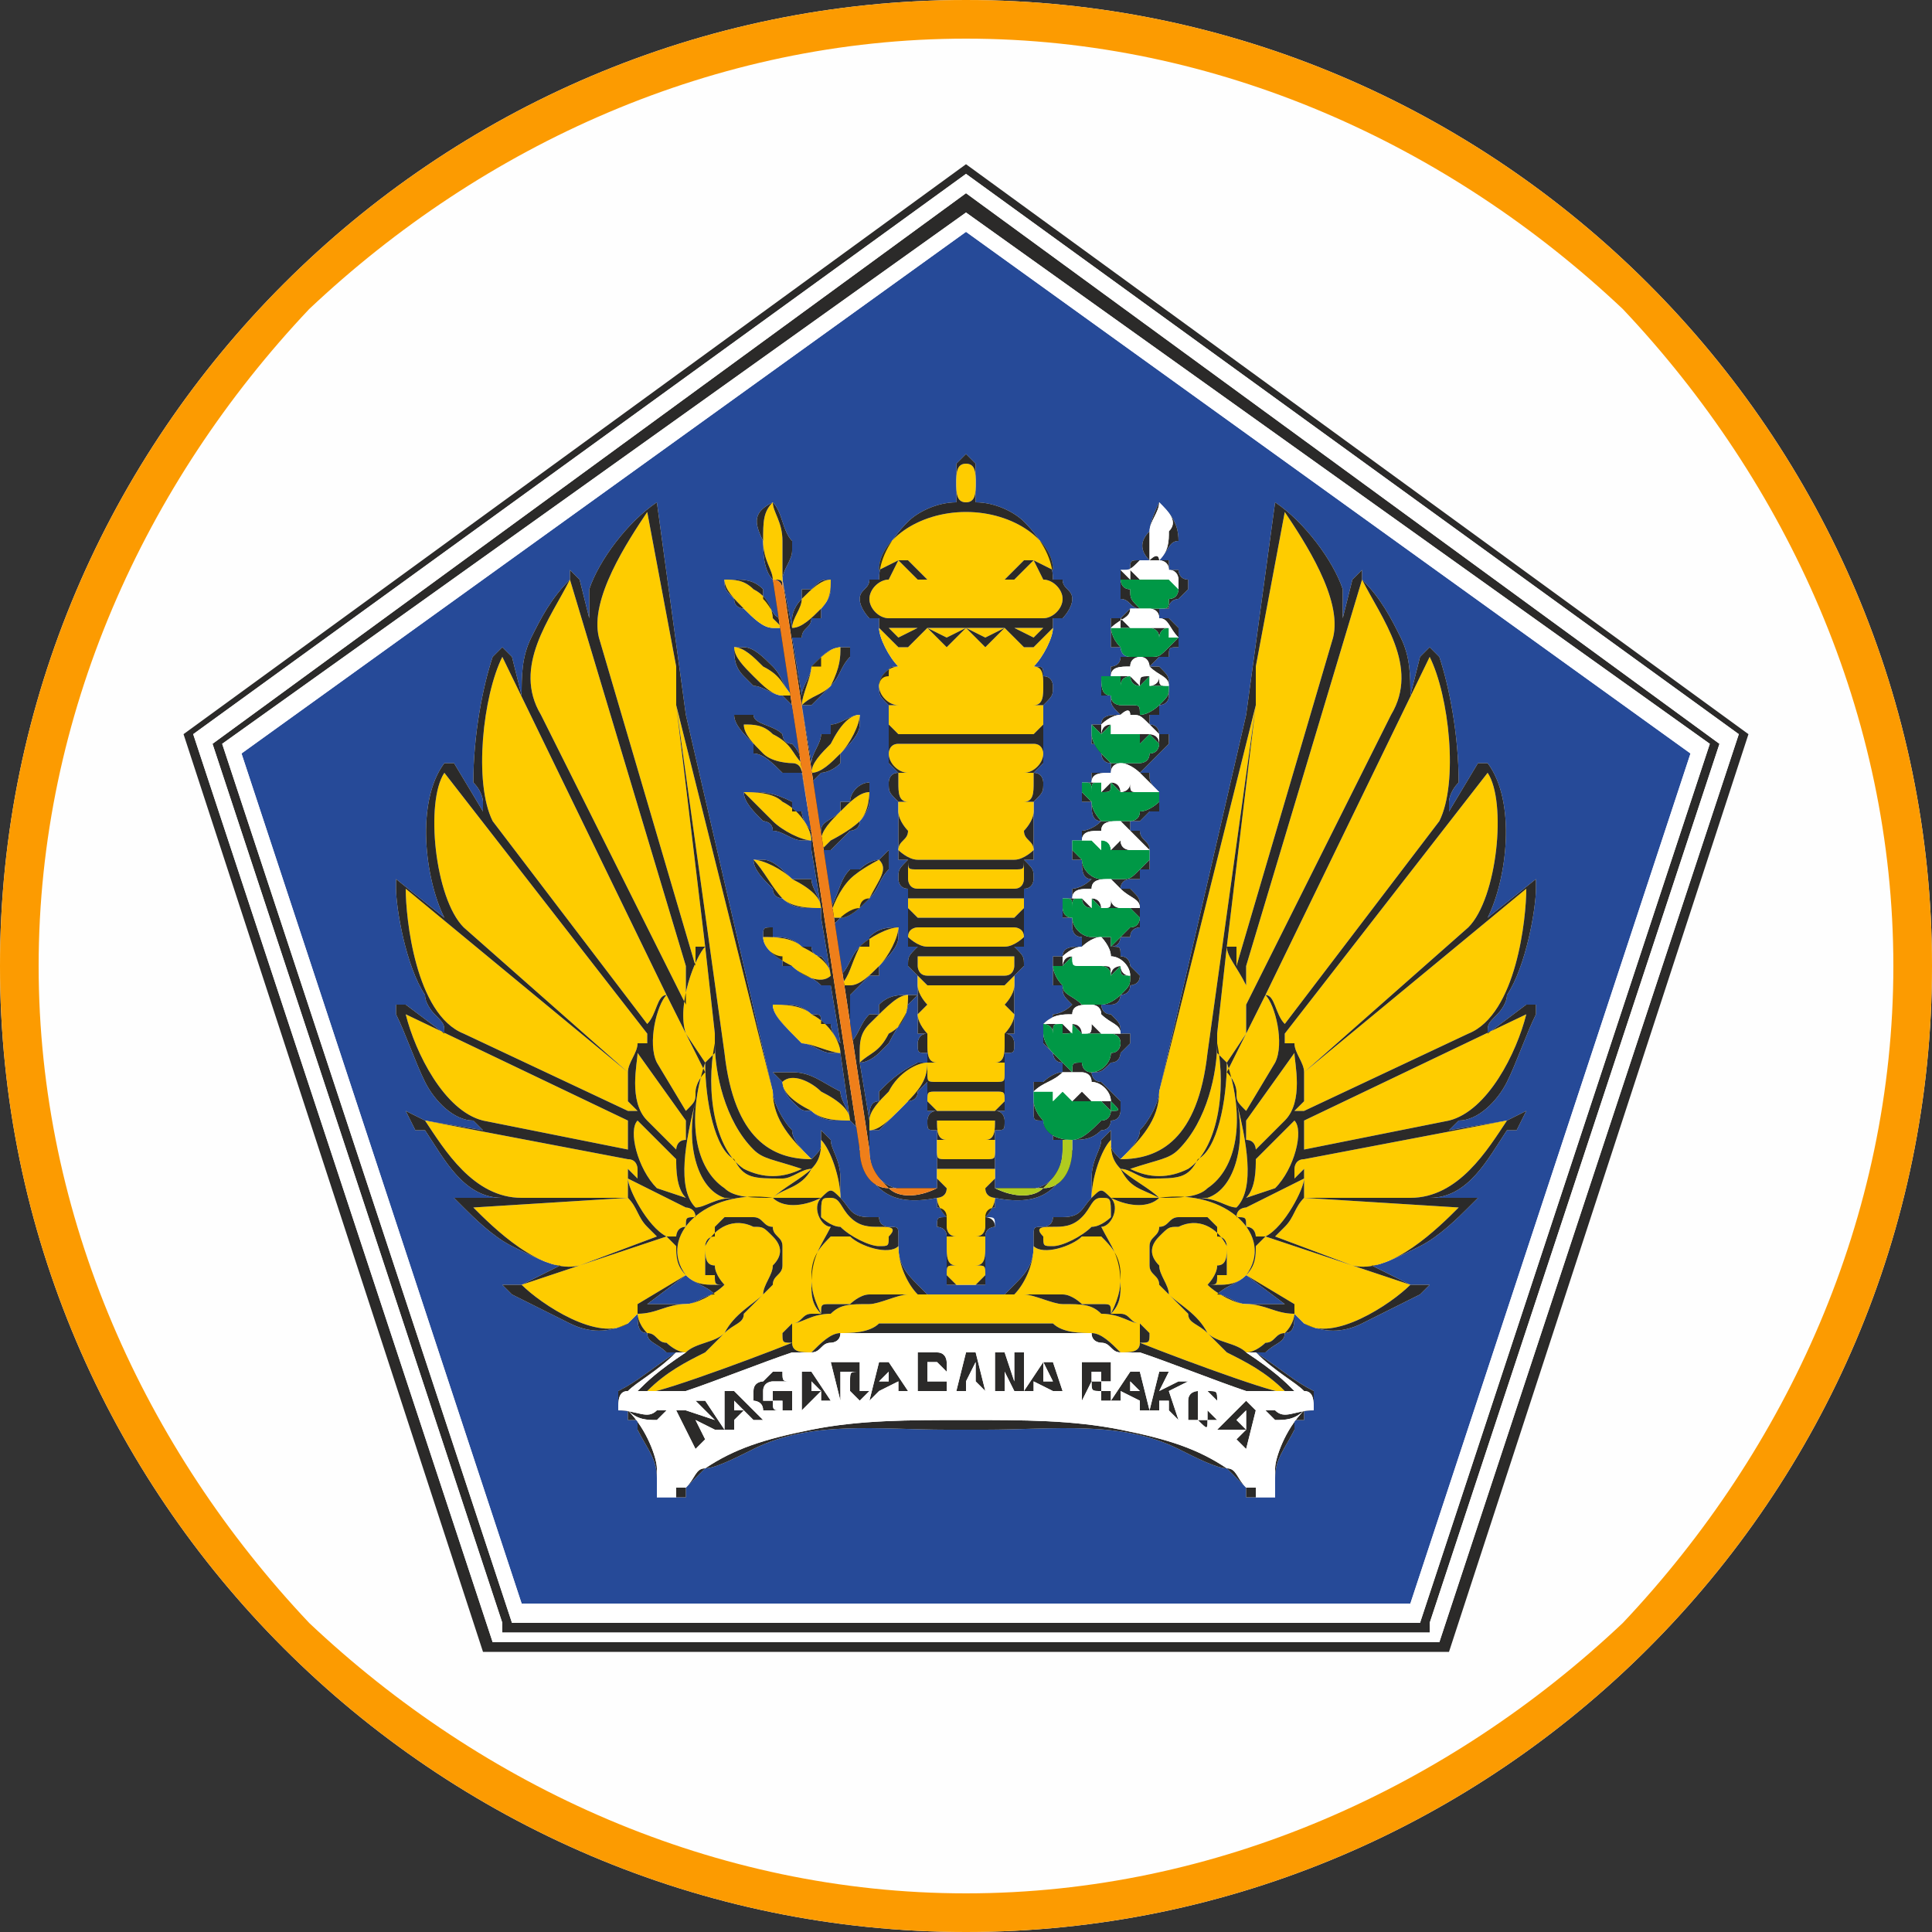 <?xml version="1.0" encoding="UTF-8"?>
<!DOCTYPE svg PUBLIC "-//W3C//DTD SVG 1.1//EN" "http://www.w3.org/Graphics/SVG/1.1/DTD/svg11.dtd">
<!-- Creator: CorelDRAW X8 -->
<svg xmlns="http://www.w3.org/2000/svg" xml:space="preserve" width="200px" height="200px" version="1.1" style="shape-rendering:geometricPrecision; text-rendering:geometricPrecision; image-rendering:optimizeQuality; fill-rule:evenodd; clip-rule:evenodd"
viewBox="0 0 200 200"
 xmlns:xlink="http://www.w3.org/1999/xlink">
 <rect x="0" y="0" width="200" height="200" fill="#333333" stroke="none"/>
 <defs>
  <style type="text/css">
   <![CDATA[
    .fil0 {fill:#FEFEFE}
    .fil2 {fill:#264A98}
    .fil6 {fill:#009846}
    .fil1 {fill:#FC9B01}
    .fil8 {fill:white}
    .fil4 {fill:#2B2A29;fill-rule:nonzero}
    .fil3 {fill:#FECC00;fill-rule:nonzero}
    .fil5 {fill:#EF7F1A;fill-rule:nonzero}
    .fil7 {fill:#B0CB1F;fill-rule:nonzero}
   ]]>
  </style>
 </defs>
 <g id="Layer_x0020_1">
  <g>
   <path class="fil0" d="M100 0c55,0 100,45 100,100 0,55 -45,100 -100,100 -55,0 -100,-45 -100,-100 0,-55 45,-100 100,-100z"/>
   <path id="1" class="fil1" d="M100 0c55,0 100,45 100,100 0,55 -45,100 -100,100 -55,0 -100,-45 -100,-100 0,-55 45,-100 100,-100zm68 32c-18,-17 -42,-28 -68,-28 -26,0 -50,11 -68,28 -17,18 -28,42 -28,68 0,26 11,50 28,68 18,17 42,28 68,28 26,0 50,-11 68,-28 17,-18 28,-42 28,-68 0,-26 -11,-50 -28,-68z"/>
  </g>
  <g>
   <path class="fil2" d="M100 24l75 54 -29 88 -92 0 -29 -88 75 -54zm-21 32c0,0 0,0 0,0l0 0c0,0 0,0 0,0zm39 2c0,0 0,0 0,0 0,0 0,0 0,0 1,0 1,0 1,0 -1,-1 -1,-2 0,-3 0,-1 1,-3 1,-3 1,1 2,2 2,4 -1,0 -1,1 -2,2 0,0 0,0 1,0 0,0 0,0 0,0 0,0 0,0 0,1 0,0 0,0 0,0 0,0 0,0 1,0 0,0 0,1 1,1l0 0 0 0c0,0 0,0 0,0l0 0c0,1 0,1 0,1l0 0c0,0 0,0 -1,1 0,0 0,0 0,0l0 0c0,0 0,0 0,0 0,0 -1,0 -1,1 0,0 0,0 0,0 0,0 -1,0 -1,0 0,0 0,1 0,1 0,0 1,0 1,0 0,0 0,0 0,0 0,0 1,1 1,1l0 0 0 1c0,0 0,0 0,0 0,0 0,0 0,0l0 0c0,0 0,1 0,1 0,0 0,0 0,0l0 0c-1,0 -1,0 -1,1 0,0 0,0 0,0 0,0 -1,0 -1,0 0,0 0,0 -1,1 0,0 1,0 1,0 0,0 0,0 0,0 0,0 0,0 0,0 1,1 1,1 1,2l0 0 0 0c0,0 0,0 0,0 0,0 0,0 0,1l0 0c0,0 0,0 0,0 0,0 0,0 0,0 0,1 -1,1 -1,1 0,0 0,0 0,0 0,0 0,0 0,1 -1,0 -1,0 -1,0 0,0 0,0 0,0 0,0 0,1 0,1 0,0 0,0 0,0 1,0 1,1 1,1l1 0 0 0c0,1 0,1 0,1 0,0 0,0 0,0l0 0c0,0 -1,1 -1,1l0 0c0,0 0,0 0,0 0,0 0,0 -1,1 0,0 0,0 0,0 0,0 0,0 0,0 0,0 -1,1 -1,1 0,0 0,0 0,0 0,0 0,0 0,0 0,0 1,0 1,0 0,1 0,1 1,2l0 0 0 0c0,0 0,0 0,0 0,0 0,0 0,1l0 0c0,0 0,0 0,1 -1,0 -1,0 -1,0 0,0 0,0 0,0 0,0 -1,1 -1,1 0,0 0,0 0,0 0,0 -1,0 -1,0 0,1 0,1 0,1 0,0 0,0 1,0 0,0 0,0 0,0 0,1 1,1 1,2l0 0 0 0c0,0 0,0 0,0 0,0 0,0 0,1l0 0c0,0 0,0 0,1 0,0 0,0 0,0 -1,0 -1,0 -1,0 0,0 0,1 0,1 -1,0 -1,0 -1,0 0,0 -1,0 -1,1 0,0 0,0 0,0 0,0 1,0 1,0 0,0 0,0 0,0 1,1 1,1 1,2l0 0 0 0c0,0 0,0 0,0l0 0c0,1 0,1 0,1l0 0c0,0 0,1 0,1 0,0 0,0 0,0 0,0 -1,0 -1,1 0,0 0,0 0,0 0,0 -1,0 -1,0 0,0 0,1 -1,1 0,0 0,0 0,0 1,0 1,0 1,1 0,0 0,0 0,0 1,0 1,1 1,1l0 0 1 1c0,0 0,0 0,0 0,0 0,0 0,0l0 0c0,1 -1,1 -1,1 0,0 0,0 0,0 0,1 -1,1 -1,1 0,0 0,0 0,0 0,0 0,1 -1,1 0,0 0,0 -1,0 0,0 0,1 1,1 0,0 0,0 0,0 0,0 0,0 0,0 1,1 1,1 1,2l1 0 0 0c0,0 0,0 0,0 0,1 0,1 0,1l0 0c0,0 -1,1 -1,1 0,0 0,0 0,0l0 0c0,0 0,1 -1,1 0,0 0,0 0,0 0,0 0,0 0,0 -1,1 -1,1 -2,1 0,0 0,1 1,1 0,0 0,0 0,0 0,0 0,0 0,0 1,1 1,1 2,2l0 0 0 0c0,0 0,0 0,0 0,1 0,1 0,1l0 0c0,0 0,1 -1,1 0,0 0,0 0,0l0 0c0,0 0,1 -1,1 0,0 0,0 0,0 0,0 0,0 0,0 -1,1 -2,1 -3,1l0 1c-1,4 -3,6 -8,5 0,0 0,0 0,0l0 0c0,0 0,1 0,1 0,0 -1,0 -1,1 1,0 1,0 1,1l0 0c0,0 -1,0 -1,1 0,0 0,0 0,0 0,0 0,1 0,1l0 0c0,1 0,1 0,1 0,0 0,0 0,1 0,0 0,0 0,1l0 0c0,0 0,0 0,1 0,0 -1,0 -1,0l-2 0c0,0 -1,0 -1,0 0,-1 0,-1 0,-1l0 0c0,-1 0,-1 0,-1 0,-1 0,-1 0,-1 0,0 0,0 0,-1l0 0c0,0 0,-1 0,-1 0,0 0,0 0,0 0,-1 -1,-1 -1,-1l0 0c0,-1 0,-1 1,-1 0,-1 -1,-1 -1,-1 0,0 0,-1 0,-1l0 0c0,0 0,0 0,0 -5,1 -7,-1 -8,-5l0 -2 -1 -1c0,0 0,0 0,0 -1,0 -1,0 -1,0l0 0c-1,0 -2,0 -3,-1 0,0 0,0 0,0 0,0 0,0 0,0 0,0 0,0 0,0l0 0 0 0c0,0 0,0 0,0 0,0 0,0 0,0l0 0 0 0 0 0 0 0 0 0 0 0c-1,0 -1,0 -2,-1 -1,-1 -1,-2 -1,-2l-1 -1c1,0 1,0 1,0 0,0 0,0 0,0 0,0 1,0 1,0 2,0 3,1 5,2 0,1 1,2 1,3l-1 -7 0 0c0,0 0,0 -1,0 0,0 0,0 0,0 -1,0 -2,-1 -3,-1l0 0 0 0 0 0c0,0 -1,-1 -1,-1l0 0c0,0 0,0 0,0 -1,-1 -2,-2 -2,-3l0 0 0 0c0,0 0,0 0,0 1,0 1,0 1,0 1,0 2,0 3,1l0 0 0 0 0 0c1,0 1,0 1,1 0,0 0,0 1,0l0 0c0,1 1,2 1,2l-1 -6 0 0c0,0 -1,0 -1,0 0,0 0,0 0,0 -1,-1 -2,-1 -3,-2l0 0 0 0 0 0c0,0 -1,0 -1,0l0 0c0,0 0,0 0,-1 -1,0 -2,-1 -2,-2l0 0 0 0 0 0c0,-1 0,-1 1,-1 0,0 0,0 0,1l0 0c1,0 2,0 3,1l0 0c0,0 0,0 0,0l0 0c1,0 1,0 1,0 0,0 0,1 1,1 0,0 1,1 1,2l-1 -6 0 -1c-1,0 -1,0 -1,0 0,0 0,0 0,0 -1,0 -2,0 -3,-1l0 0 0 0 0 0c0,0 -1,0 -1,-1 0,0 0,0 0,0 -1,-1 -2,-2 -2,-3l0 0 0 0c0,0 1,0 1,0 0,0 0,0 0,0 1,0 2,1 3,2l0 0 0 0 0 0c1,0 1,0 1,0 0,0 0,0 1,0 0,1 1,2 1,3l-1 -6 0 0 0 0 0 -1 0 0 -1 0c0,0 0,0 0,0l0 0c0,0 0,0 0,0 0,0 0,0 0,0 -1,0 -2,-1 -3,-1l0 0 0 0 0 0c0,-1 -1,-1 -1,-1 0,0 0,0 0,0 -1,-1 -2,-2 -2,-3l0 0 0 0c1,0 1,0 1,0 0,0 0,0 0,0 1,0 2,0 4,1l0 0c0,0 0,0 0,0l0 0c0,0 0,0 0,0l0 0 0 0c0,0 0,0 0,0l0 0 0 0c0,0 0,0 0,0l0 0c0,0 0,0 0,0l0 0c0,0 0,0 0,0l0 0c0,0 0,1 0,1 0,0 0,0 1,0 0,1 1,2 1,2l-1 -6 0 0 -1 0c0,0 0,0 0,0 0,0 0,0 -1,0 -1,-1 -2,-2 -3,-2 0,-1 0,-1 0,-1l0 0c-1,-1 -2,-2 -2,-3l1 0c0,0 0,0 0,0 0,0 0,0 1,0 0,1 2,1 3,2l0 0 0 0 0 0c0,0 0,0 0,0 0,0 0,1 1,1 0,0 1,1 1,2l-1 -6 0 0 -1 -1c0,0 0,0 0,0l0 0c-1,0 -2,-1 -3,-1l0 0 0 0 0 0c-1,-1 -1,-1 -1,-1 -1,-1 -1,-2 -1,-3 0,0 0,0 1,0 1,0 2,1 3,2 1,1 1,2 2,3l-1 -7 0 0 -1 0c0,0 0,0 0,0 -1,0 -2,-1 -3,-2 0,0 -1,0 -1,-1 -1,-1 -1,-1 -1,-2 0,0 0,0 0,0 1,0 1,0 1,0 1,0 2,0 3,1l0 0c0,0 0,1 0,1 0,0 0,0 0,0 1,1 1,2 2,2l-1 -4c-1,-1 -1,-3 -1,-4l0 0c0,0 0,0 0,0l0 0c-1,-2 -1,-3 1,-4 1,1 1,3 2,4 0,1 0,1 0,1 0,1 -1,2 -1,3l1 5c0,0 0,0 0,0 0,0 0,-1 0,-1 0,0 0,-1 1,-2l0 0 0 0c0,0 0,0 0,-1 1,0 1,0 1,0 1,-1 1,-1 2,-1l0 0 0 0c0,0 0,0 0,0 0,0 0,1 0,1 0,1 -1,2 -1,2 0,1 0,1 0,1 0,0 0,0 -1,0 0,1 -1,1 -1,2l-1 0 0 0 1 6c0,0 0,0 0,0 0,0 0,0 0,0 0,-1 1,-2 1,-3l0 0c0,0 0,0 0,0l0 0c0,0 1,0 1,0 0,-1 0,-1 0,-1 1,-1 2,-1 2,-1l1 0 0 0 0 0 0 0c0,0 0,0 0,1 0,0 0,0 0,0 -1,1 -1,2 -2,3l0 0c0,0 0,0 0,0 0,0 0,0 -1,1 0,0 -1,1 -1,1l-1 0 1 6c0,0 0,0 0,0 0,-1 1,-2 1,-3l0 0 0 0c1,0 1,0 1,0 0,0 0,0 0,-1 1,0 2,-1 3,-1l0 0 0 0 0 0c0,0 0,1 0,1 0,0 0,0 0,0l0 0c0,1 -1,2 -2,3l0 0 0 0 0 0c0,0 0,0 0,1l0 0c0,0 0,0 0,0 -1,1 -2,1 -2,1l-1 1 0 0 1 6c0,0 0,-1 0,-1 0,-1 1,-1 2,-2l0 0 0 0 0 0c0,-1 0,-1 0,-1 0,0 0,0 1,0 0,-1 1,-2 2,-2l0 0 0 1 0 0 0 0c0,0 0,0 0,0 0,0 0,0 0,1 0,0 0,1 -1,2l0 0 0 0 0 0c0,1 -1,1 -1,1 0,0 0,0 0,0 -1,1 -2,2 -2,2l-1 0 1 6c0,0 0,0 0,0 1,-2 1,-3 2,-4 1,0 1,0 1,0 1,-1 2,-1 2,-1l1 -1 0 1c0,0 0,0 0,0 0,0 0,1 0,1 -1,1 -1,2 -2,3l0 0 0 0 0 0c0,0 0,0 0,0 -1,0 -1,1 -1,1 -1,0 -2,1 -2,1l-1 1 1 5c0,0 0,0 0,0 1,-1 1,-2 2,-3l0 0 0 0c0,0 0,0 1,0 0,-1 0,-1 0,-1 1,-1 2,-1 3,-1l0 0 0 0c0,0 0,0 0,1 0,0 0,0 0,0l0 0c0,1 -1,2 -2,3l0 0 0 0 0 0c0,0 0,1 0,1 0,0 -1,0 -1,0 -1,1 -1,1 -2,2l0 0 0 5c0,0 0,0 0,0 1,-1 1,-2 2,-3 0,0 0,0 0,0l0 0c0,0 1,0 1,0 0,0 0,-1 0,-1 1,-1 2,-1 3,-1l0 0 1 0c0,0 0,0 0,0 0,0 -1,1 -1,1 0,0 0,0 0,0 0,1 -1,2 -2,4l0 0c0,0 1,-1 0,0 0,0 0,0 0,0 0,0 0,0 -1,1 0,0 -1,1 -2,1l0 0 1 6c0,-1 0,-2 1,-2 0,0 0,-1 0,-1 1,-1 2,-2 4,-3 0,0 0,0 1,0 0,0 0,0 0,0 0,0 0,-1 0,-1l0 0c-1,0 -1,0 -1,-1l0 0c0,0 0,-1 1,-1 0,0 -1,0 -1,0 0,-1 0,-1 0,-2l0 0c0,0 0,-1 0,-1 0,0 0,0 0,0 0,-1 0,-1 0,-2l0 0c0,0 0,0 0,-1 0,0 0,0 0,0 -1,-1 -1,-1 -1,-1l0 0c0,-1 0,-1 1,-2 0,0 0,0 -1,0 0,0 0,-1 0,-1l0 0c0,-1 0,-1 0,-2 0,0 0,0 0,0 0,0 0,-1 0,-1l0 0c0,-1 0,-1 0,-2 0,0 0,0 0,0 -1,0 -1,-1 -1,-1l0 0c0,-1 0,-1 1,-2 0,0 0,0 0,0 0,0 0,0 -1,0 0,-1 0,-1 0,-1l0 0c0,-1 0,-1 0,-2 0,0 0,0 0,0 0,0 0,0 0,0 0,-1 0,-1 0,-2l0 0c0,0 0,-1 0,-1 0,0 0,0 0,0 0,0 0,0 0,0 -1,-1 -1,-1 -1,-2l0 0c0,0 0,-1 1,-1 0,0 0,0 0,0 0,0 -1,-1 -1,-1 0,0 0,-1 0,-1l0 0c0,-1 0,-1 0,-1 0,0 0,-1 0,-1 0,0 0,0 0,0 0,0 0,-1 0,-1l0 0c0,-1 0,-1 0,-2 0,0 0,0 0,0 0,0 0,0 0,0 -1,-1 -1,-1 -1,-2l0 0c0,0 0,-1 1,-1 0,-1 0,-1 1,-1 -1,-1 -2,-3 -2,-4l0 0c0,0 0,0 0,0 0,0 0,0 0,0l0 0c0,0 0,-1 0,-1 0,0 -1,0 -1,0 0,0 -1,-1 -1,-2l0 0c0,-1 1,-1 1,-2 0,0 1,0 1,0 0,0 0,0 0,0l0 0c0,0 0,0 0,0 0,0 0,0 0,0l0 0c0,-2 1,-4 3,-6 1,-1 3,-2 5,-2 0,0 0,0 0,0 0,-1 0,-1 0,-2l0 0c0,-1 0,-1 0,-2 0,0 1,-1 1,-1l0 0c0,0 1,1 1,1 0,1 0,1 0,2l0 0c0,1 0,1 0,2 0,0 0,0 0,0 2,0 4,1 5,2 2,2 3,4 3,6l0 0c0,0 0,0 0,0 0,0 0,0 0,0l0 0c0,0 0,0 0,0 0,0 1,0 1,0 0,1 1,1 1,2l0 0c0,1 -1,2 -1,2 0,0 -1,0 -1,0 0,0 0,1 0,1l0 0c0,0 0,0 0,0 0,0 0,0 0,0l0 0c0,1 -1,3 -2,4 1,0 1,0 1,1 1,0 1,1 1,1l0 0c0,1 0,1 -1,2 0,0 0,0 0,0 0,0 0,0 0,0 0,1 0,1 0,2l0 0c0,0 0,1 0,1 0,0 0,0 0,0 0,0 0,1 0,1 0,0 0,0 0,1l0 0c0,0 0,1 0,1 0,0 -1,1 -1,1 0,0 0,0 0,0 1,0 1,1 1,1l0 0c0,1 0,1 -1,2 0,0 0,0 0,0 0,0 0,0 0,0 0,0 0,1 0,1l0 0c0,1 0,1 0,2 0,0 0,0 0,0 0,0 0,0 0,0 0,1 0,1 0,2l0 0c0,0 0,0 0,1 -1,0 -1,0 -1,0 0,0 0,0 0,0 1,1 1,1 1,2l0 0c0,0 0,1 -1,1 0,0 0,0 0,0 0,1 0,1 0,2l0 0c0,0 0,1 0,1 0,0 0,0 0,0 0,1 0,1 0,2l0 0c0,0 0,1 0,1 -1,0 -1,0 -1,0 1,1 1,1 1,2l0 0c0,0 0,0 -1,1 0,0 0,0 0,0 0,1 0,1 0,1l0 0c0,1 0,1 0,2 0,0 0,0 0,0 0,0 0,1 0,1l0 0c0,1 0,1 0,2 0,0 -1,0 -1,0 1,0 1,1 1,1l0 0c0,1 0,1 -1,1l0 0c0,0 0,1 0,1 0,0 0,1 0,1l0 0c0,0 0,1 0,1 0,0 0,0 0,0 0,1 0,1 0,2l0 0c0,0 0,0 0,1 0,0 0,0 -1,0 1,0 1,1 1,1l0 0c0,1 0,1 -1,1 0,1 0,1 0,1 0,0 0,1 0,1l0 0c0,0 0,1 0,1 0,0 0,0 0,0 0,1 0,1 0,2l0 0c0,0 0,0 0,1 5,1 7,-1 7,-4l0 -1c0,0 0,0 -1,0 0,0 0,0 0,-1 -1,0 -1,-1 -1,-1 -1,0 -1,0 -1,-1 0,0 0,0 0,0 0,0 0,-1 0,-1 0,-1 0,-1 0,-1 0,0 0,0 0,0l0 0 0 0c0,0 0,0 0,-1 0,0 1,0 1,0 0,0 1,-1 2,-1 0,0 0,0 0,0 0,0 0,0 0,0 0,0 0,0 0,0 0,0 0,0 0,-1l0 0c-1,0 -1,-1 -1,-1 0,0 0,0 -1,-1 0,0 0,0 0,0 0,0 0,-1 0,-1 0,-1 0,-1 0,-1l0 0c0,0 0,0 0,0l0 0 0 0c0,0 0,0 0,0 1,0 1,-1 1,-1 0,0 1,0 2,-1 0,0 0,0 0,0 0,0 0,0 0,0 0,0 0,0 0,0 0,0 0,0 0,0l0 0c-1,-1 -1,-1 -1,-2 0,0 0,0 0,0 -1,0 -1,0 -1,0 0,-1 0,-2 0,-2 0,0 0,0 0,-1l0 0c0,0 0,0 0,0l0 0 0 0c0,0 1,0 1,0 0,0 0,0 0,0 0,-1 1,-1 2,-1 0,0 0,0 0,0 0,0 0,-1 0,-1 0,0 0,0 0,0 0,0 0,0 0,0 -1,0 -1,-1 -1,-1 0,0 0,-1 0,-1l0 0c0,0 -1,0 -1,0 0,0 0,-1 0,-1 0,-1 0,-1 0,-1l0 0c0,0 0,0 0,0l0 0 0 0c1,0 1,0 1,0l0 0c0,0 0,-1 0,-1 0,0 1,0 2,-1 0,0 0,0 0,0 0,0 0,0 0,0 0,0 0,0 0,0 0,0 0,0 0,0l0 0c-1,0 -1,-1 -1,-2 0,0 0,0 0,0l0 0c0,0 0,0 -1,0 0,-1 0,-1 0,-1 0,-1 0,-1 0,-1 0,0 0,0 0,0l0 0 1 0c0,0 0,0 0,0 0,-1 0,-1 0,-1 0,0 1,0 2,-1 0,0 0,0 0,0l0 0c0,0 0,0 0,0 0,0 0,0 0,0 0,0 0,0 0,0l0 0c-1,0 -1,-1 -1,-2 0,0 0,0 0,0 0,0 0,0 -1,0 0,0 0,-1 0,-1 0,-1 0,-1 0,-1l0 0c0,0 0,0 0,0l0 0 1 0c0,0 0,0 0,0l0 0c0,0 0,0 0,-1 0,0 1,0 2,0 0,0 0,-1 0,-1 0,0 0,0 0,0 0,0 0,0 0,0l0 0c-1,0 -1,-1 -1,-1 0,0 0,0 0,0 0,-1 -1,-1 -1,-1 0,0 0,-1 0,-1 0,0 0,0 0,-1 0,0 0,0 0,0l0 0 0 0c1,0 1,0 1,0 0,0 0,0 0,0 0,-1 1,-1 2,-1 0,0 0,0 0,0 0,0 0,0 0,0 0,0 0,0 0,0l0 0c-1,-1 -1,-1 -1,-2 0,0 0,0 0,0 -1,0 -1,0 -1,0 0,-1 0,-1 0,-2 0,0 0,0 0,0 0,0 0,0 0,0l0 0 0 0c0,0 0,0 1,0 0,-1 0,-1 0,-1 0,0 1,0 1,-1 0,0 1,0 1,0 0,0 0,0 0,0 0,0 0,0 0,0 -1,0 -1,-1 -1,-1 0,0 -1,0 -1,0 0,0 0,-1 0,-1 0,0 0,-1 0,-1 0,0 0,0 0,0 0,0 0,0 0,0l0 -1 0 0c0,0 0,0 0,0 1,0 1,0 1,0 0,0 1,-1 1,-1 0,0 0,0 0,0 0,0 1,0 1,0 0,0 0,0 0,0 -1,0 -1,-1 -2,-1 0,-1 0,-1 0,-1l0 0c0,0 0,0 0,0 0,0 0,-1 0,-1 0,0 0,0 0,-1l0 0c0,0 0,0 0,0l0 0 0 0c0,0 0,0 0,0 0,0 0,0 1,0 0,-1 0,-1 1,-1zm-21 65c0,-1 0,-1 0,-1l0 0c0,-1 0,-1 0,-2 0,0 0,0 0,0 0,0 0,-1 0,-1l0 0c0,0 0,-1 0,-1 0,0 0,0 0,-1 -1,0 -1,0 -1,-1l0 0c0,0 0,-1 1,-1 -1,0 -1,0 -1,0 0,-1 0,-1 0,-1l0 0c0,-1 0,-1 0,-2 0,0 0,0 0,0 0,0 0,0 0,0 0,0 -1,1 -1,1 0,1 -1,1 -1,1 -1,1 -2,2 -3,3 0,0 -1,0 -1,0l0 0 0 2c0,3 2,5 7,4zm-18 -67l0 0 0 0zm0 0l0 0c0,0 0,0 0,0l0 0c0,0 0,0 0,0l0 0zm3 27c0,0 0,0 0,0l0 0zm0 0l0 0c0,0 0,0 0,0l0 0zm54 63c0,0 -1,0 -1,0 0,0 0,0 0,1l0 0 0 0 0 0c0,0 0,0 -1,0 0,1 0,1 0,1 -1,2 -2,3 -2,5 0,0 0,1 0,1 0,0 0,1 0,1 0,0 0,0 -1,0 0,0 -1,0 -1,0l0 0c0,0 0,0 0,0l0 0c0,0 0,0 -1,0l0 0c0,-1 0,-1 0,-1 -1,-1 -1,-1 -2,-2 -1,0 -3,-1 -5,-2 -6,-3 -13,-2 -20,-2 -1,0 -1,0 -2,0l0 0 0 0c0,0 0,0 0,0l0 0 0 0c-1,0 -1,0 -2,0 -7,0 -14,-1 -20,2 -2,1 -4,2 -5,2 -1,1 -1,1 -2,2 0,0 0,0 0,1l0 0c-1,0 -1,0 -1,0l0 0c0,0 0,0 0,0l0 0c0,0 -1,0 -1,0 -1,0 -1,0 -1,0 0,0 0,-1 0,-1 0,0 0,-1 0,-1 0,-2 -1,-3 -2,-5 0,0 0,0 0,-1 -1,0 -1,0 -1,0l0 0 0 0 0 0c0,-1 0,-1 0,-1 0,0 -1,0 -1,0 0,0 0,0 0,-1l0 0c0,0 -1,0 0,0 0,0 0,-1 0,-1 0,0 0,0 0,0 2,-1 3,-2 6,-4 0,0 0,0 0,0 0,0 0,0 0,0 -1,0 -1,0 -1,0 -1,-1 -2,-1 -2,-2 -1,0 -1,-1 -1,-2l-1 1c-2,1 -4,1 -6,0 -2,-1 -4,-2 -6,-3l-1 -1 2 0 4 -2c-1,0 -3,-1 -5,-2 -2,-1 -4,-3 -5,-4l-1 -1 2 0 3 0c-4,0 -6,-4 -8,-7 0,0 -1,0 -1,0l-1 -2 2 1 6 1 -1 -1c-2,0 -4,-2 -5,-4 -1,-2 -2,-5 -3,-7l0 -1 1 0 4 3c0,-1 0,-1 -1,-2 0,0 -1,-1 -1,-2 -2,-3 -3,-9 -3,-11l0 -1 5 4c-2,-4 -3,-12 0,-16l0 0 1 0 3 5c0,0 0,0 0,-1 0,0 0,-1 -1,-2 0,-5 1,-10 2,-13l1 -1 1 1 1 4c0,-2 0,-4 1,-6 1,-2 2,-4 4,-6l0 -1 1 1 1 4c0,0 0,0 0,-1 0,0 0,-1 0,-2 1,-3 4,-7 7,-9l3 22 9 39c0,1 1,3 2,4 0,1 1,2 2,3l0 0c0,0 0,0 0,0 1,-1 1,-1 1,-2l0 -1 1 1c0,1 1,2 1,4 0,0 0,1 0,1 0,0 0,0 0,1l0 0 0 0 0 0c0,0 0,0 0,0 1,1 1,2 3,2 0,0 0,0 1,0 0,1 1,1 1,1 1,0 1,0 1,1l0 0c0,0 0,0 0,0l0 0c0,0 0,0 0,1 0,0 0,0 0,0l0 0 0 -1 0 1c0,2 1,3 2,4 1,1 1,1 1,1l8 0c0,0 0,0 1,-1 1,-1 2,-2 2,-4l0 -1 0 1 0 0c0,0 0,0 0,0 0,-1 0,-1 0,-1l0 0c0,0 0,0 0,0l0 0c0,-1 0,-1 1,-1 0,0 1,0 1,-1 1,0 1,0 1,0 2,0 2,-1 3,-2 0,0 0,0 0,0l0 0 0 0 0 0c0,-1 0,-1 0,-1 0,0 0,-1 0,-1 0,-2 1,-3 1,-4l1 -1 0 1c0,1 0,1 1,2 0,0 0,0 0,0l0 0c1,-1 2,-2 2,-3 1,-1 2,-3 2,-4l9 -39 3 -22c3,2 6,6 7,9 0,1 0,2 0,2 0,1 0,1 0,1l1 -4 1 -1 0 1c2,2 3,4 4,6 1,2 1,4 1,6l1 -4 1 -1 1 1c1,3 2,8 2,13 -1,1 -1,2 -1,2 0,1 0,1 0,1l3 -5 1 0 0 0c3,4 2,12 0,16l5 -4 0 1c0,2 -1,8 -3,11 0,1 -1,2 -1,2 -1,1 -1,1 -1,2l4 -3 1 0 0 1c-1,2 -2,5 -3,7 -1,2 -3,4 -5,4l-1 1 6 -1 2 -1 -1 2c0,0 -1,0 -1,0 -2,3 -4,7 -8,7l3 0 2 0 -1 1c-1,1 -3,3 -5,4 -2,1 -4,2 -5,2l4 2 2 0 -1 1c-2,1 -4,2 -6,3 -2,1 -4,1 -6,0l-1 -1c0,1 0,2 -1,2 0,1 -1,1 -2,2 0,0 0,0 -1,0 0,0 0,0 0,0 0,0 0,0 0,0 3,2 4,3 6,4 0,0 0,0 0,0 0,0 0,1 0,1 0,0 0,0 0,0l0 0c0,1 0,1 0,1zm-65 -14l-4 3c1,0 3,0 4,0 1,0 2,-1 3,-1 -1,-1 -2,-1 -3,-2zm58 0c-1,1 -2,1 -3,2 1,0 2,1 3,1 1,0 3,0 4,0l-4 -3z"/>
   <path class="fil3" d="M67 53l3 16 0 4 3 25 -1 0c0,0 0,1 0,2l-10 -34c-1,-4 3,-10 5,-13zm29 57c0,2 -1,3 -3,5 -1,1 -2,2 -3,2l0 0 0 -1c0,-1 1,-2 2,-3 1,-2 3,-3 4,-3zm-21 -50c1,0 2,0 3,1 2,1 2,3 2,3l1 1 0 0 -1 0c-1,0 -2,-1 -3,-2 -1,-1 -2,-2 -2,-3zm11 0c0,1 0,2 -1,3 -1,1 -2,2 -3,2l0 1 0 0 0 -1c0,-1 1,-2 1,-3 1,-1 2,-2 3,-2zm1 7c0,1 0,2 -1,4 -1,1 -2,1 -3,2 0,0 0,0 0,0l0 0c0,0 0,0 0,0 0,-1 1,-3 1,-4 1,-1 2,-2 3,-2zm-11 0c1,0 2,1 3,2 2,1 2,2 3,3 0,0 0,0 0,0l0 0c0,0 0,0 -1,0 -1,0 -2,-1 -3,-2 -1,-1 -2,-2 -2,-3zm1 8c1,0 2,0 3,1 2,1 2,2 3,3 0,0 0,0 0,0l0 1c0,0 0,-1 -1,-1 0,0 -2,0 -3,-1 -1,-1 -2,-2 -2,-3zm12 -1c0,1 -1,3 -2,4 -1,1 -2,2 -3,2 0,0 0,0 0,0l0 0c0,0 0,0 0,0 0,-1 1,-2 2,-3 1,-2 2,-3 3,-3zm1 8c0,0 0,2 -1,3 -1,1 -3,2 -3,2 -1,1 -1,1 -1,1l0 -1c0,0 0,0 0,0 0,-1 1,-2 2,-3 1,-1 2,-2 3,-2zm-13 0c1,0 3,0 4,1 2,1 3,3 3,4 0,0 0,0 0,0l0 0c0,0 0,0 0,0 -1,0 -3,-1 -4,-2 -1,-1 -2,-2 -3,-3zm1 7c1,0 3,1 4,2 2,1 3,2 3,3 0,0 0,0 0,0l0 0c0,0 0,0 0,0 -1,0 -3,0 -4,-1 -1,-1 -2,-3 -3,-4zm13 0c1,1 0,2 -1,4 -1,1 -2,2 -3,2 0,0 -1,0 -1,0l0 0c0,0 0,0 0,0 0,-1 1,-3 2,-4 1,-1 3,-2 3,-2zm2 7c0,1 -1,3 -2,4 -1,1 -2,2 -3,2 0,0 0,0 0,0l-1 0c1,-1 1,-2 2,-4 1,-1 3,-2 4,-2zm-14 1c1,0 3,0 4,1 2,1 3,2 3,3 0,0 0,0 0,0l0 1c0,0 0,0 0,-1 -1,1 -3,0 -4,-1 -2,-1 -3,-2 -3,-3zm1 7c1,0 3,0 4,1 2,1 3,3 3,4 0,0 0,0 0,0l0 0c0,0 0,0 0,0 -1,0 -3,-1 -4,-1 -2,-2 -3,-3 -3,-4zm14 -1c0,1 0,3 -2,4 -1,2 -2,2 -3,3 0,0 0,0 0,0l0 -1c0,-1 0,-2 1,-3 2,-2 3,-3 4,-3zm-13 9c1,-1 3,0 4,1 2,1 3,2 3,3l0 0 1 0 -1 0c-1,0 -3,0 -4,-1 -2,-1 -3,-2 -3,-3zm-1 -60c0,1 1,2 1,4 0,1 0,3 0,4 0,0 0,0 0,1 0,-1 0,-1 -1,-1 0,-1 -1,-2 -1,-4 0,-2 0,-3 1,-4zm18 74c0,0 0,0 0,0l4 0c0,0 0,0 0,0 0,0 0,0 0,1 0,0 0,1 -1,1l-2 0c-1,0 -1,-1 -1,-1 0,-1 0,-1 0,-1zm0 -68l2 2 -4 0 2 -2zm2 -5c5,0 9,3 9,6l-2 -1 0 0 -1 0 -2 2 -2 -2 0 0 0 0 -2 2 -2 -2 0 0 0 0 -2 2 -2 -2 -1 0 0 0 -2 1c0,-3 4,-6 9,-6zm0 -5c1,0 1,1 1,2 0,1 0,2 -1,2 -1,0 -1,-1 -1,-2 0,-1 0,-2 1,-2zm7 21l-14 0c-1,-1 -2,-3 -2,-4l2 2 0 0 1 0 2 -2 2 2 0 0 0 0 2 -2 2 2 0 0 0 0 2 -2 2 2 1 0 0 0 2 -2c0,1 -1,3 -2,4zm1 -9c1,0 2,1 2,2l0 0c0,1 -1,2 -2,2l-16 0c-1,0 -2,-1 -2,-2l0 0c0,-1 1,-2 2,-2l16 0zm-10 6l-2 -1 4 0 -2 1zm4 0l-2 -1 4 0 -2 1zm5 0l-2 -1 3 0c0,0 0,0 0,0l-1 1zm-14 0l-1 -1c0,0 0,0 0,0l3 0 -2 1zm9 -8l2 2 -4 0 2 -2zm5 0l1 2c0,0 0,0 0,0l-3 0 2 -2zm-14 0l2 2 -3 0c0,0 0,0 0,0l1 -2zm14 11c1,0 1,1 1,2 0,1 0,2 -1,2l-14 0c-1,0 -2,-1 -2,-2 0,-1 1,-2 2,-2l14 0zm-15 4c1,0 1,0 1,0l14 0c0,0 0,0 1,0 0,1 0,1 0,2 0,0 -1,1 -1,1 -5,0 -9,0 -14,0 0,0 -1,-1 -1,-1 0,-1 0,-1 0,-2zm1 4c0,0 0,0 0,0l14 0c0,0 0,0 0,0 1,0 1,1 1,1 0,1 -1,2 -2,2 -4,0 -8,0 -12,0 -1,0 -2,-1 -2,-2 0,0 0,-1 1,-1zm0 3c0,0 0,0 1,0l12 0c1,0 1,0 1,0 0,0 0,1 0,1 0,1 0,2 -1,2 -4,0 -8,0 -12,0 -1,0 -1,-1 -1,-2 0,0 0,-1 0,-1zm5 43c0,0 0,0 0,0l4 0c0,0 0,0 0,0 0,1 1,1 1,1 0,1 -1,2 -1,2l-4 0c0,0 -1,-1 -1,-2 0,0 1,0 1,-1zm-1 -2c1,0 1,0 1,0l4 0c0,0 0,0 1,0 0,0 0,0 0,1 0,0 -1,1 -1,1l-4 0c0,0 -1,-1 -1,-1 0,-1 0,-1 0,-1zm0 -3c0,0 0,0 1,0l4 0c1,0 1,0 1,0 0,0 0,1 0,1 0,1 0,1 -1,1l-4 0c-1,0 -1,0 -1,-1 0,0 0,-1 0,-1zm0 -3c0,0 0,1 0,1l6 0c0,0 0,-1 0,-1 0,1 0,1 0,1 0,1 0,2 -1,2l-4 0c-1,0 -1,-1 -1,-2 0,0 0,0 0,-1zm0 -2c0,0 0,0 0,0l6 0c0,0 0,0 0,0 1,0 1,0 1,1 0,0 -1,1 -1,1l-6 0c0,0 -1,-1 -1,-1 0,-1 0,-1 1,-1zm-1 -3c0,0 1,0 1,0l6 0c0,0 1,0 1,0 0,0 0,1 0,1 0,1 0,1 -1,1l-6 0c-1,0 -1,0 -1,-1 0,0 0,-1 0,-1zm0 -3c0,0 0,0 0,0l8 0c0,0 0,0 0,0 0,0 0,1 0,1 0,1 0,2 -1,2l-6 0c-1,0 -1,-1 -1,-2 0,0 0,-1 0,-1zm0 -3c0,0 0,0 0,0l8 0c0,0 0,0 0,0 1,1 1,1 1,1 0,1 -1,2 -1,2l-8 0c0,0 -1,-1 -1,-2 0,0 0,0 1,-1zm-1 -3c1,1 1,1 1,1l8 0c0,0 0,0 1,-1 0,1 0,1 0,1 0,1 -1,2 -1,2l-8 0c0,0 -1,-1 -1,-2 0,0 0,0 0,-1zm0 -2c0,0 0,0 1,0l8 0c1,0 1,0 1,0 0,0 0,0 0,1 0,0 0,1 -1,1l-8 0c-1,0 -1,-1 -1,-1 0,-1 0,-1 0,-1zm0 -3c0,0 0,0 0,0l10 0c0,0 0,0 0,0 0,0 1,0 1,1 0,0 -1,1 -2,1l-8 0c-1,0 -2,-1 -2,-1 0,-1 1,-1 1,-1zm-1 -3c1,0 1,0 1,0l10 0c0,0 0,0 1,0 0,0 0,0 0,1 0,0 -1,1 -1,1l-10 0c0,0 -1,-1 -1,-1 0,-1 0,-1 0,-1zm0 -4c0,1 0,1 1,1l10 0c1,0 1,0 1,-1 0,1 0,1 0,2 0,0 0,1 -1,1l-10 0c-1,0 -1,-1 -1,-1 0,-1 0,-1 0,-2zm0 -3c0,0 0,0 0,0l12 0c0,0 0,0 0,0 0,1 1,1 1,2 0,0 -1,1 -2,1l-10 0c-1,0 -2,-1 -2,-1 0,-1 1,-1 1,-2zm-1 -3c1,0 1,0 1,0l12 0c0,0 0,0 1,0 0,1 0,1 0,1 0,1 -1,2 -1,2l-12 0c0,0 -1,-1 -1,-2 0,0 0,0 0,-1zm5 45c0,0 1,0 1,0l2 0c0,0 1,0 1,0 0,1 0,1 0,1 0,1 0,2 -1,2l-2 0c-1,0 -1,-1 -1,-2 0,0 0,0 0,-1zm1 3c0,0 0,0 0,0l2 0c0,0 0,0 0,0 1,0 1,0 1,1 0,0 -1,1 -1,1l-2 0c0,0 -1,-1 -1,-1 0,-1 0,-1 1,-1zm-32 -25l-16 -21c-2,-4 -1,-13 1,-17l17 35c-1,0 -1,2 -2,3zm66 0c-1,-1 -1,-3 -2,-3l17 -35c2,4 3,13 1,17l-16 21zm2 31l-1 -1 0 -1 0 0 -5 -3c1,-1 1,-2 1,-3l0 0c0,0 0,0 0,0l1 -1 15 5c-2,2 -8,6 -11,4zm0 -13c0,-1 0,-2 0,-2l0 -1 0 0 -1 1c0,-1 0,-1 0,-1 0,0 0,-1 1,-1l21 -4c-2,3 -5,8 -10,8l-11 0zm0 0l16 1c-2,2 -7,7 -11,6l-8 -3c0,0 0,0 0,0 0,0 1,-1 1,-1 1,-1 1,-2 2,-3zm0 -5c0,-1 0,-2 0,-3l23 -11c-1,4 -4,10 -8,11l-15 3zm0 -4l0 0 -1 0c0,0 0,0 1,-1 0,-1 0,-2 0,-3l23 -19c0,3 -1,13 -6,15l-17 8zm0 -4c0,-1 -1,-2 -1,-3l0 0 -1 0 0 1c0,0 0,0 0,0 0,0 0,-1 0,-2l21 -27c2,3 1,13 -2,16l-17 15zm-70 26c-3,2 -9,-2 -11,-4l15 -5 1 1c0,0 0,0 0,0l0 0c0,1 0,2 1,3l-5 3 0 0 0 1 -1 1zm0 -13c1,1 1,2 2,3 0,0 1,1 1,1 0,0 0,0 0,0l-8 3c-4,1 -9,-4 -11,-6l16 -1zm0 0l-11 0c-5,0 -8,-5 -10,-8l21 4c1,0 1,1 1,1 0,0 0,0 0,1l-1 -1 0 0 0 1c0,0 0,1 0,2zm0 -5l-15 -3c-4,-1 -7,-7 -8,-11l23 11c0,1 0,2 0,3zm0 -4l-17 -8c-5,-2 -6,-12 -6,-15l23 19c0,1 0,2 0,3 1,1 1,1 1,1l-1 0 0 0zm0 -4l-17 -15c-3,-3 -4,-13 -2,-16l21 27c0,1 0,2 0,2 0,0 0,0 0,0l0 -1 -1 0 0 0c0,1 -1,2 -1,3zm17 26c1,0 2,-1 4,-1 1,-1 2,-1 4,-1 1,0 3,-1 4,-1l12 0c1,0 3,1 4,1 2,0 3,0 4,1 2,0 3,1 4,1 0,1 0,2 0,2 0,1 -1,1 -2,1 -1,-1 -2,-2 -3,-2 -1,0 -3,0 -4,-1 -1,0 -3,0 -4,0l-10 0c-1,0 -3,0 -4,0 -1,1 -3,1 -4,1 -1,0 -2,1 -3,2 -1,0 -2,0 -2,-1 0,0 0,-1 0,-2zm-2 -13c1,1 3,1 5,0 -1,1 0,3 1,3 -1,2 -2,3 -2,6 0,1 0,2 1,3 -1,0 -1,0 -1,0 -1,0 -1,1 -2,1l0 0 0 0 0 0c0,0 -1,1 -1,1 0,1 0,1 1,1 -5,2 -16,6 -15,5 2,-2 4,-3 6,-4 1,-1 1,-1 2,-2 1,-1 2,-1 2,-2 1,-1 1,-1 2,-2 0,0 1,-1 1,-1 0,-1 1,-1 1,-2l0 0c0,0 0,0 0,0l0 0c0,0 0,0 0,0l0 0c0,0 0,0 0,0l0 0c0,0 0,0 0,0l0 0c0,0 0,0 0,0 0,0 0,0 0,-1 0,0 0,0 0,-1l0 0c0,0 0,0 0,0 0,0 0,0 0,0 0,-1 -1,-1 -1,-2l0 0 0 0 0 0c0,0 0,0 0,0 0,0 0,0 0,0l0 0c-1,0 -1,-1 -2,-1l0 0 0 0c0,0 0,0 0,0 0,0 0,0 0,0 -1,0 -1,0 -2,0l0 0c0,0 0,0 0,0 0,0 0,0 -1,0 0,0 -1,1 -1,1l0 0c0,0 0,0 0,1 0,0 0,0 0,0 -1,0 -1,1 -1,1l0 0 0 0c0,0 0,1 0,1 0,0 0,0 0,0 0,0 0,1 0,2l0 0 0 0 0 0c0,0 0,0 0,0 0,0 1,0 1,0 0,1 0,1 1,1 0,0 0,0 -1,0 -1,0 -2,0 -3,-1 -3,-4 2,-9 9,-8zm15 10l-1 0c0,0 -1,0 -2,0 -1,0 -1,0 -2,0 -1,0 -2,1 -2,1 -1,0 -2,0 -2,0 -1,0 -1,0 -1,1 -1,-2 -1,-3 -1,-4 0,-2 1,-3 2,-4 1,0 1,0 2,0 1,1 4,2 5,1 0,0 0,0 0,0 0,2 1,4 2,5zm-8 -7c-1,0 -2,-1 -2,-1 0,-2 0,-2 1,-2 1,0 1,1 2,2 1,1 2,1 3,1 1,0 2,0 1,1 0,1 0,1 -1,1 -1,0 -3,-1 -4,-2zm-2 -9c1,1 2,4 2,6 -1,-1 -1,-1 -2,0 -1,0 -2,0 -2,0 -1,0 -2,0 -3,0 0,0 0,0 0,0 1,-1 3,-1 4,-3 1,-1 1,-2 1,-3zm-10 20c-1,1 -3,1 -4,2 -1,0 -2,-1 -2,-1 -1,0 -1,-1 -2,-1 -1,-1 -1,-2 -1,-2l0 0 0 0c2,0 3,-1 5,-1 1,0 3,-1 4,-2 0,0 -1,-1 -1,-2 -1,0 -1,-1 -1,-2 1,-2 3,-3 5,-2 1,0 1,0 2,1 1,1 1,2 0,3 0,1 -1,2 -1,3 -1,1 -3,2 -4,4zm30 -4c1,-1 2,-3 2,-5 0,0 0,0 0,0 1,1 4,0 5,-1 1,0 1,0 2,0 1,1 2,2 2,4 0,1 0,2 -1,4 0,-1 0,-1 -1,-1 0,0 -1,0 -2,0 0,0 -1,-1 -2,-1l0 0c-1,0 -1,0 -2,0 -1,0 -2,0 -2,0l-1 0zm10 -16c0,1 0,2 1,3 1,2 2,2 4,3 0,0 0,0 0,0 -1,0 -2,0 -3,0 0,0 -2,0 -2,0 -1,-1 -1,-1 -2,0 0,-2 1,-5 2,-6zm10 20c-1,-2 -3,-3 -4,-4 0,-1 -1,-2 -1,-3 -1,-1 -1,-2 0,-3 1,-1 1,-1 2,-1 2,-1 4,0 5,2 0,1 0,2 -1,2 0,1 -1,2 -1,2 1,1 3,2 4,2 2,0 3,1 5,1l0 0 0 0c0,0 0,1 -1,2 -1,0 -1,1 -2,1 0,0 -1,1 -2,1 -1,-1 -3,-1 -4,-2zm-5 -14c7,-1 12,4 9,8 -1,1 -2,1 -3,1 -1,0 -1,0 -1,0 1,0 1,0 1,-1 0,0 1,0 1,0 0,0 0,0 0,0l0 0 0 0 0 0c0,-1 0,-2 0,-2 0,0 0,0 0,0 0,0 0,-1 0,-1l0 0 0 0c0,0 0,-1 -1,-1 0,0 0,0 0,0 0,-1 0,-1 0,-1l0 0c0,0 -1,-1 -1,-1 -1,0 -1,0 -1,0 0,0 0,0 0,0l0 0c-1,0 -1,0 -2,0 0,0 0,0 0,0 0,0 0,0 0,0l0 0 0 0c-1,0 -1,1 -2,1l0 0c0,0 0,0 0,0 0,0 0,0 0,0l0 0 0 0 0 0c0,1 -1,1 -1,2 0,0 0,0 0,0 0,0 0,0 0,0l0 0c0,1 0,1 0,1 0,1 0,1 0,1 0,0 0,0 0,0l0 0c0,0 0,0 0,0l0 0c0,0 0,0 0,0l0 0c0,0 0,0 0,0l0 0c0,0 0,0 0,0l0 0c0,1 1,1 1,2 0,0 1,1 1,1 1,1 1,1 2,2 0,1 1,1 2,2 1,1 1,1 2,2 2,1 4,2 6,4 1,1 -10,-3 -15,-5 1,0 1,0 1,-1 0,0 -1,-1 -1,-1l0 0 0 0c-1,0 -1,-1 -2,-1 0,0 0,0 -1,0 1,-1 1,-2 1,-3 0,-3 -1,-4 -2,-6 1,0 2,-2 1,-3 2,1 4,1 5,0zm-7 3c-1,1 -3,2 -4,2 -1,0 -1,0 -1,-1 -1,-1 0,-1 1,-1 1,0 2,0 3,-1 1,-1 1,-2 2,-2 1,0 1,0 1,2 0,0 -1,1 -2,1zm16 -23c0,0 0,0 0,0 0,-1 0,-3 0,-4l12 -40c2,4 6,9 3,14l-15 30zm-5 20c0,0 1,0 1,0 3,-1 4,-6 3,-10 1,4 2,9 0,11 -1,0 -2,-1 -4,-1zm2 -16c1,5 0,11 -3,13 -2,1 -4,1 -6,0 3,-1 4,-1 5,-2 3,-3 4,-8 4,-11zm1 2c2,6 1,11 -2,13 -1,1 -3,1 -5,1 -1,-1 -3,-2 -4,-3 1,0 2,1 3,1 3,0 4,0 5,-2 2,-1 3,-6 3,-10zm2 14c1,-1 1,-3 1,-4l4 -4c1,1 0,5 -2,7l-3 1zm1 4c0,0 0,-1 -1,-1 0,-1 0,-1 -1,-1 0,-1 1,-1 1,-1l6 -3c0,1 -2,5 -4,6l-1 0zm0 -9c0,0 0,-1 -1,-1 0,-1 0,-2 0,-2 0,0 0,0 0,0l5 -7c0,1 1,5 -1,7l-3 3zm-1 -4c-1,-1 -1,-1 -1,-2 0,0 0,-1 -1,-2l4 -8c1,1 2,5 1,7l-3 5zm-2 -5c0,0 0,0 -1,-1 0,-1 0,-1 0,-2l1 -9c0,1 1,2 2,4 0,1 0,3 0,5l-2 3zm-2 -1c-1,9 -5,11 -9,11 2,-2 4,-4 4,-7l10 -40 -5 36zm8 -56c2,3 6,9 5,13l-10 34c0,-1 0,-2 0,-2l-1 0 3 -25 0 -4 3 -16zm-63 75l-1 0c-2,-1 -4,-5 -4,-6l6 3c0,0 1,0 1,1 -1,0 -1,0 -1,1 -1,0 -1,1 -1,1zm6 -4c-2,0 -3,1 -4,1 -2,-2 -1,-7 0,-11 -1,4 0,9 3,10 0,0 1,0 1,0zm-5 0l-3 -1c-2,-2 -3,-6 -2,-7l4 4c0,1 0,3 1,4zm-1 -5l-3 -3c-2,-2 -1,-6 -1,-7l5 7c0,0 0,0 0,0 0,0 0,1 0,2 -1,0 -1,1 -1,1zm1 -4l-3 -5c-1,-2 0,-6 1,-7l4 8c-1,1 -1,2 -1,2 0,1 0,1 -1,2zm2 -5c0,4 1,9 3,10 1,2 2,2 5,2 1,0 2,-1 3,-1 -1,1 -3,2 -4,3 -2,0 -4,0 -5,-1 -3,-2 -4,-7 -2,-13zm1 -2c0,3 1,8 4,11 1,1 2,1 5,2 -2,1 -4,1 -6,0 -3,-2 -4,-8 -3,-13zm-1 2l-2 -3c-1,-3 1,-8 2,-9l1 9c0,1 0,1 0,2 -1,1 -1,1 -1,1zm-2 -6l-15 -30c-3,-5 1,-10 3,-14l12 40c0,1 0,3 0,4 0,0 0,0 0,0zm4 5l-5 -36 10 40c0,3 2,5 4,7 -4,0 -8,-2 -9,-11z"/>
   <path class="fil4" d="M180 76l-31 94 -98 0 -31 -94 80 -58 80 58zm-90 43c0,2 1,3 2,4 2,0 3,0 5,0 0,0 0,0 0,0 0,0 0,0 0,0 -2,1 -4,1 -5,0 -2,0 -3,-2 -3,-4l-9 -59c1,0 1,1 1,1 0,0 0,-1 0,-1l9 59zm20 0l0 -1c0,0 1,0 1,0 0,0 0,0 0,0l0 1c0,2 -1,4 -3,4 -1,1 -3,1 -5,0 0,0 0,0 0,0 0,0 0,0 0,0 2,0 3,0 5,0 1,-1 2,-2 2,-4zm-1 -6l0 1 1 -1 1 1 1 0 1 0 1 0 1 1 0 -1c1,1 1,1 0,1 0,0 0,1 -1,1 -1,1 -2,2 -3,2 -2,0 -3,-1 -3,-2 -1,-1 -1,-2 -1,-2 0,-1 0,-1 0,-1l1 0 1 0zm8 -53l1 0 1 0 0 0 1 0 1 0 0 0 1 1 0 -1c0,1 0,1 0,1 0,0 0,1 -1,1 0,1 0,1 -1,1 0,0 0,0 0,0 0,0 -1,0 -1,0l0 0c0,0 -1,0 -1,0 -1,-1 -1,-1 -1,-2 -1,0 -1,-1 -1,-1 0,0 0,0 0,0l1 0 0 0zm-1 5c1,0 1,0 1,0 0,0 1,0 1,0 0,0 0,0 0,0 1,0 1,0 1,0 0,0 1,0 1,1 0,0 0,-1 1,-1 0,0 0,1 0,1 0,0 1,0 1,0 0,0 0,0 0,0 0,0 -1,1 -1,1 -1,1 -1,1 -2,1 0,0 0,0 0,0l0 0c0,0 -1,0 -1,0l0 0c0,0 -1,0 -1,0 -1,0 -1,-1 -1,-1 -1,-1 -1,-2 -1,-2 0,0 0,0 0,0 0,0 1,0 1,0 0,0 0,0 0,0zm0 5c0,0 0,0 0,1 0,-1 1,-1 1,-1 0,0 0,1 1,1 0,0 0,0 1,-1 0,1 0,1 0,1 0,0 1,0 1,0 0,0 0,0 1,0 0,0 0,0 0,0 0,0 0,0 0,0 0,1 0,1 -1,2 0,0 -1,1 -2,1 0,0 0,0 0,0 0,-1 0,-1 -1,-1l0 0c0,0 0,0 -1,0 0,0 -1,0 -1,-1 -1,0 -1,-1 -1,-2 0,0 0,0 0,0 1,0 1,0 1,0 0,0 0,0 1,0zm-1 5c0,1 0,1 0,1 1,0 1,0 1,0 0,0 1,0 1,0 0,0 0,0 1,0 0,0 0,0 0,1 1,-1 1,-1 1,-1 0,0 1,1 1,1 0,0 0,0 0,0 0,0 0,0 0,0 0,0 0,1 -1,1 0,1 -1,1 -1,1 -1,0 -1,0 -1,0 0,0 0,0 -1,0l0 0c0,0 0,0 -1,0 0,0 -1,-1 -1,-1 -1,-1 -1,-2 -1,-2 0,0 0,0 0,-1 1,1 1,1 1,1 0,0 0,0 1,-1zm-1 6c0,0 0,1 0,1 1,0 1,0 1,-1 1,1 1,1 1,1 0,0 1,0 1,0 0,0 0,0 1,0 0,0 0,0 0,0 1,0 1,0 1,0 0,0 0,0 1,0 0,0 0,0 0,1 0,0 -1,1 -2,1 0,1 -1,1 -1,1 0,0 0,0 -1,0 0,0 0,0 0,0 0,0 0,0 0,0l0 0c-1,0 -1,0 -2,0 0,0 -1,-1 -1,-2 0,0 -1,-1 -1,-1 0,-1 0,-1 0,-1 1,0 1,0 1,1 0,-1 0,-1 1,-1zm-1 6c0,0 0,0 1,1 0,0 0,-1 0,-1 1,0 1,1 1,1 0,0 1,0 1,0 0,0 1,0 1,0 0,0 0,0 1,0 0,0 0,0 0,0 1,0 1,0 1,0 0,0 0,0 0,1 0,0 -1,1 -1,1 -1,1 -1,1 -2,1 0,0 0,0 0,0 0,0 -1,0 -1,0l0 0c0,0 0,0 0,0l0 0c-1,0 -1,0 -1,0 -1,0 -2,-1 -2,-2 0,0 -1,-1 -1,-1 0,-1 0,-1 0,-1 1,0 1,0 1,0 0,0 0,0 1,0zm-1 6c0,0 0,1 1,1 0,0 0,0 0,-1 1,1 1,1 1,1 1,0 1,0 1,0 0,0 1,0 1,0 0,0 1,0 1,0 0,0 0,0 1,1 0,0 0,-1 0,-1 0,1 0,1 0,1 0,0 0,1 -1,1 -1,1 -1,1 -2,2 0,0 0,-1 0,-1 0,0 0,0 -1,0 0,0 0,0 0,0l0 0c-1,0 -1,0 -1,0 -1,0 -2,-1 -2,-2 -1,0 -1,-1 -1,-1 0,-1 0,-1 0,-1 1,0 1,0 1,1 0,-1 0,-1 1,-1zm-1 6c0,1 0,1 1,1 0,0 0,0 0,0 1,0 1,0 1,0 1,0 1,0 1,0 0,0 1,0 1,1 0,0 1,-1 1,-1 0,1 0,1 1,1 0,0 0,0 0,0 0,0 0,0 0,0 0,1 0,1 -1,2 0,0 -1,1 -2,1 0,0 0,0 0,0 0,0 0,0 0,0l0 0c-1,0 -1,0 -1,0l0 0c-1,0 -1,0 -1,0 -1,-1 -2,-1 -2,-2 -1,-1 -1,-2 -1,-2 0,0 0,0 0,0 1,0 1,0 1,0 0,0 0,0 1,-1zm-1 7c0,0 0,1 0,1 1,0 1,0 1,-1 1,1 1,1 1,1 1,0 1,0 1,0 1,0 1,0 1,0 0,0 1,0 1,0 0,0 1,0 1,1 0,0 0,-1 0,-1 0,1 0,1 0,1 0,0 0,1 -1,1 0,1 -1,2 -2,2 0,0 0,0 0,0 -1,0 -1,-1 -1,-1l0 0c-1,0 -1,0 -1,1 -1,-1 -2,-2 -2,-2 -1,-1 -1,-2 -1,-2 0,-1 0,-1 0,-1 0,0 1,0 1,1 0,-1 0,-1 1,-1zm20 34c2,2 4,3 5,4 1,0 1,1 1,2 -2,0 -3,1 -4,0 -1,0 -1,0 -1,0 0,0 0,0 1,1 1,0 2,0 3,-1 -2,2 -3,5 -3,6 0,1 0,1 0,1 0,1 0,1 0,2 -1,0 -1,0 -2,0 0,-1 0,-1 0,-1 0,0 -1,0 -1,0 0,0 0,0 0,0 -1,-1 -1,-2 -2,-2 -3,-2 -6,-3 -11,-4 -5,-1 -10,-1 -16,-1 -6,0 -11,0 -16,1 -5,1 -8,2 -11,4 -1,0 -1,1 -2,2 0,0 0,0 0,0 0,0 -1,0 -1,0 0,0 0,0 0,1 -1,0 -1,0 -2,0 0,-1 0,-1 0,-2 0,0 0,0 0,-1 0,-1 -1,-4 -3,-6 1,1 2,1 3,1 1,-1 1,-1 1,-1 0,0 0,0 -1,0 -1,1 -2,0 -4,0 0,-1 0,-2 1,-2 1,-1 3,-2 5,-4 1,0 1,0 1,0 0,0 0,0 0,0 -3,2 -4,3 -5,4 1,0 4,0 5,0 3,-1 8,-3 11,-4 0,0 0,0 0,0 0,0 0,0 0,0 1,0 2,0 2,0 1,0 1,-1 2,-1 0,0 1,0 1,-1 1,0 1,0 2,0 1,0 1,0 2,0l0 0c0,0 0,0 0,0l0 0c0,0 0,0 0,0l0 0c0,0 0,0 0,0l0 0c0,0 0,0 0,0l0 0c0,0 0,0 0,0 1,0 1,0 1,0 1,0 2,0 3,0l10 0c1,0 1,0 2,0 0,0 0,0 0,0 1,0 2,0 2,0 1,0 1,0 2,0 1,0 1,0 2,0 0,1 1,1 1,1 1,0 1,1 2,1l0 0 0 0 0 0c0,0 0,0 0,0 0,0 0,0 1,0 0,0 1,0 1,0 3,1 8,3 11,4 1,0 4,0 5,0 -1,-1 -2,-2 -5,-4 0,0 0,0 0,0 0,0 0,0 1,0zm-10 -88c1,1 2,2 1,3 0,1 0,2 -1,3 0,0 0,-1 -1,0 0,-1 0,-2 0,-3 0,-1 1,-2 1,-3zm-10 59c0,0 1,0 2,0 0,0 1,0 1,1 1,0 2,1 2,2l0 0 -1 0 -1 0 -1 -1 -1 1 -1 -1 -1 1 0 -1 -1 0 -1 0c1,-1 2,-1 3,-2zm8 -53c1,0 1,0 2,0 0,0 1,0 1,1 1,0 1,1 1,1l0 1 -1 -1 0 0 -1 0 -1 0 0 0 -1 0 -1 -1 0 1 -1 -1c1,0 1,0 2,-1zm-1 5c1,0 1,0 2,0 0,0 1,0 1,1 1,0 1,1 2,2 0,0 -1,0 -1,0 0,0 0,-1 0,-1 -1,0 -1,0 -1,0 0,0 0,0 -1,0 0,0 0,0 0,0 -1,0 -1,0 -1,0 0,0 -1,0 -1,0 0,0 0,0 -1,-1 0,1 0,1 0,1 0,0 0,0 -1,0 1,-1 2,-1 2,-2zm0 6c0,-1 1,-1 1,-1 1,0 1,1 1,1 1,1 2,1 2,2 0,0 0,0 0,0 -1,0 -1,0 -1,-1 0,1 -1,1 -1,1 0,0 0,-1 0,-1 -1,0 -1,0 -1,1 -1,-1 -1,-1 -1,-1 0,0 0,0 -1,0 0,0 0,0 0,0 -1,0 -1,0 -1,0 0,0 0,0 0,0 0,-1 1,-1 2,-1zm-1 5c0,0 1,-1 1,0 1,0 1,0 2,1 0,0 1,1 1,1 0,1 0,1 0,1 0,-1 -1,-1 -1,-1 0,0 0,0 -1,0 0,0 0,0 0,0 -1,0 -1,0 -1,0 0,0 -1,0 -1,0 0,0 0,0 -1,0 0,0 0,-1 0,-1 -1,0 -1,1 -1,1 0,0 0,0 0,-1 0,0 1,-1 2,-1zm-1 6c0,-1 1,-1 1,-1 1,0 2,1 2,1 1,1 1,1 2,2 -1,0 -1,0 -1,0 0,0 0,0 -1,0 0,0 0,0 0,0 -1,0 -1,0 -1,-1 0,1 -1,1 -1,1 0,0 0,-1 -1,-1 0,0 0,0 -1,1 0,-1 0,-1 0,-1 -1,0 -1,0 -1,0 0,0 0,0 0,0 0,-1 1,-1 2,-1zm-1 6c0,-1 1,-1 2,-1 0,0 1,1 1,1 1,1 1,1 2,2 0,0 0,0 -1,0 0,0 0,0 0,0 -1,0 -1,0 -1,0 0,0 -1,0 -1,-1 0,0 -1,1 -1,1 0,0 0,-1 -1,-1 0,0 0,0 0,1 -1,-1 -1,-1 -1,-1 -1,0 -1,0 -1,0 0,0 0,0 0,0 0,-1 1,-1 2,-1zm-1 6c0,-1 1,-1 2,-1 0,0 1,1 1,1 1,1 2,1 2,2 0,0 0,0 0,0 -1,0 -1,0 -1,0 0,0 -1,0 -1,0 0,0 -1,0 -1,-1 0,1 0,1 -1,1 0,0 0,-1 -1,-1 0,0 0,1 0,1 -1,-1 -1,-1 -1,-1 -1,0 -1,0 -1,0 0,0 0,0 0,0 0,-1 1,-1 2,-1zm-1 6c0,0 1,-1 2,-1 0,0 1,1 1,2 1,0 2,1 2,2 0,0 0,0 0,0 -1,0 -1,-1 -1,-1 0,0 -1,0 -1,1 0,-1 0,-1 -1,-1 0,0 0,0 -1,0 0,0 0,0 0,0 -1,0 -1,0 -1,0 -1,0 -1,0 -1,-1 -1,0 -1,1 -1,1 0,0 0,0 0,-1 0,0 1,-1 2,-1zm-1 7c0,-1 1,-1 2,-1 0,0 1,0 1,1 1,1 2,1 2,2 0,0 0,0 0,0 0,0 -1,0 -1,0 0,0 -1,0 -1,0 0,0 0,0 -1,-1 0,1 0,1 -1,1 0,0 0,-1 -1,-1 0,0 0,0 0,1 -1,-1 -1,-1 -1,-1 -1,0 -1,0 -1,0 0,0 0,0 -1,0 1,-1 2,-1 3,-1zm-39 45l-2 -4 1 0 3 1 -2 -2 1 0 2 3 -1 0 -2 -1 1 2 -1 1zm51 -2l0 0c0,0 0,0 1,0 0,0 0,0 0,0 0,0 0,0 0,0 0,0 0,0 0,0 0,0 0,0 0,0 0,0 0,-1 0,-1l0 0c0,0 0,0 0,0 0,0 0,0 0,0 0,0 -1,0 -1,0 0,-1 0,-1 0,-2 0,-1 1,-1 1,-1 1,0 1,0 1,0 1,0 1,0 1,1 0,0 0,0 0,0l0 0c0,0 0,0 0,0 0,0 -1,-1 -1,-1 0,0 0,0 -1,0 0,1 0,1 0,1 0,1 0,1 0,1 0,1 0,1 0,1 0,0 1,0 1,0 0,0 0,0 0,-1l1 1c0,0 -1,0 -1,0 0,1 0,1 -1,0 0,0 0,0 0,0 0,1 0,1 0,1 1,0 1,0 1,0 -1,0 -1,0 -1,0 0,0 0,0 -1,0 0,0 0,0 0,0zm-44 -1l-1 0 -1 -1 -1 1 0 1 -1 0 0 -4 1 0 3 3zm-2 -1l-1 -1 0 1 1 0zm3 -1l0 -1 2 0 0 1c0,0 0,1 0,1 -1,0 -1,0 -1,0 -1,0 -1,0 -1,0 -1,0 -1,0 -1,0 0,-1 -1,-1 -1,-1 0,-1 0,-1 0,-1 0,-1 1,-1 1,-1 0,0 0,0 1,-1 0,0 1,0 1,0 0,1 0,1 1,1l-1 0c0,0 0,0 -1,0 0,0 0,0 0,0 0,0 -1,0 -1,1 0,0 0,0 0,1 0,0 0,0 1,0 0,1 0,1 1,1 0,0 0,-1 0,-1 0,0 0,0 0,0l0 0 -1 0zm6 0l-1 0 0 -1 -1 1 -1 1 0 0 0 -4 1 0 2 3zm-1 -1l-1 -1 0 1 1 0zm2 1l-1 -4 2 0c0,0 0,0 1,0 0,0 0,0 0,0 0,0 0,1 0,1 0,0 0,0 0,1 0,0 0,0 -1,0 1,0 1,0 1,0 0,0 0,1 0,1l1 0 -1 1 -1 -1c0,0 0,-1 0,-1 0,0 0,0 0,0 0,0 0,0 -1,0l0 0 0 2 0 0zm0 -2l1 0c0,0 0,0 0,0 0,-1 0,-1 1,-1 0,0 0,0 0,0 0,0 -1,0 -1,0 0,0 0,0 0,0 0,0 0,0 0,0l-1 0 0 1zm7 1l-1 0 0 -1 -2 1 0 0 -1 1 1 -4 1 0 2 3zm-2 -1l0 -1 -1 1 1 0zm3 -3l2 0c0,0 0,0 0,0 1,0 1,1 1,1 0,0 0,0 0,0 0,1 0,1 0,1 0,0 0,1 0,1 0,0 0,0 0,1 0,0 0,0 -1,0 0,0 0,0 0,0l-2 0 0 -4zm1 1l0 2 1 0c0,0 0,0 0,0 0,0 0,0 0,0 0,0 1,0 1,0 0,0 0,-1 0,-1 0,0 0,0 0,0 -1,-1 -1,-1 -1,-1 0,0 0,0 0,0 0,0 0,0 -1,0l0 0zm6 3l0 0 -1 -1 -1 0 0 1 -1 0 1 -4 1 0 1 4zm-1 -1l0 -2 -1 2 1 0zm2 1l0 -4 1 0 1 3 0 -3 1 0 0 4 -1 0 -1 -2 0 2 -1 0zm7 0l-1 0 0 0 -2 -1 0 1 -1 0 2 -3 1 0 1 3zm-1 -1l-1 -2 0 2 1 0zm3 2l0 -4 2 0c0,0 0,0 1,0 0,0 0,1 0,1 0,0 0,0 0,0 0,1 0,1 0,1 -1,0 -1,0 -1,0 0,0 0,0 0,1 0,0 0,0 1,0l0 1 -1 0 0 -1c-1,0 -1,0 -1,-1 0,0 0,0 0,0 0,0 0,0 0,0l0 0 -1 2 0 0zm1 -2l0 0c1,0 1,0 1,0 0,0 0,0 0,0 0,0 0,-1 0,-1 0,0 0,0 0,0 0,0 0,0 0,0 0,0 0,0 -1,0l0 0 0 1zm6 3l-1 0 0 -1 -2 -1 0 1 -1 0 2 -3 1 0 1 4zm-1 -2l-1 -1 0 1 1 0zm1 2l1 -4 1 0 -1 2 2 -1 1 0 -2 1 1 3 -1 -1 0 -1 -1 0 0 1 -1 0zm10 4l-1 -1 1 -1 -2 0 0 0 -1 0 3 -3 1 1 -1 4zm0 -2l0 -2 -1 1 1 1zm-33 -38c0,2 -1,3 -3,5 -1,1 -2,2 -3,2l0 0 0 -1c0,-1 1,-2 2,-3 1,-2 3,-3 4,-3zm-21 -50c1,0 2,0 3,1 2,1 2,3 2,3l1 1 0 0 -1 0c-1,0 -2,-1 -3,-2 -1,-1 -2,-2 -2,-3zm11 0c0,1 0,2 -1,3 -1,1 -2,2 -3,2l0 1 0 0 0 -1c0,-1 1,-2 1,-3 1,-1 2,-2 3,-2zm1 7c0,1 0,2 -1,4 -1,1 -2,1 -3,2 0,0 0,0 0,0l0 0c0,0 0,0 0,0 0,-1 1,-3 1,-4 1,-1 2,-2 3,-2zm-11 0c1,0 2,1 3,2 2,1 2,2 3,3 0,0 0,0 0,0l0 0c0,0 0,0 -1,0 -1,0 -2,-1 -3,-2 -1,-1 -2,-2 -2,-3zm1 8c1,0 2,0 3,1 2,1 2,2 3,3 0,0 0,0 0,0l0 1c0,0 0,-1 -1,-1 0,0 -2,0 -3,-1 -1,-1 -2,-2 -2,-3zm12 -1c0,1 -1,3 -2,4 -1,1 -2,2 -3,2 0,0 0,0 0,0l0 0c0,0 0,0 0,0 0,-1 1,-2 2,-3 1,-2 2,-3 3,-3zm1 8c0,0 0,2 -1,3 -1,1 -3,2 -3,2 -1,1 -1,1 -1,1l0 -1c0,0 0,0 0,0 0,-1 1,-2 2,-3 1,-1 2,-2 3,-2zm-13 0c1,0 3,0 4,1 2,1 3,3 3,4 0,0 0,0 0,0l0 0c0,0 0,0 0,0 -1,0 -3,-1 -4,-2 -1,-1 -2,-2 -3,-3zm1 7c1,0 3,1 4,2 2,1 3,2 3,3 0,0 0,0 0,0l0 0c0,0 0,0 0,0 -1,0 -3,0 -4,-1 -1,-1 -2,-3 -3,-4zm13 0c1,1 0,2 -1,4 -1,1 -2,2 -3,2 0,0 -1,0 -1,0l0 0c0,0 0,0 0,0 0,-1 1,-3 2,-4 1,-1 3,-2 3,-2zm2 7c0,1 -1,3 -2,4 -1,1 -2,2 -3,2 0,0 0,0 0,0l-1 0c1,-1 1,-2 2,-4 1,-1 3,-2 4,-2zm-14 1c1,0 3,0 4,1 2,1 3,2 3,3 0,0 0,0 0,0l0 1c0,0 0,0 0,-1 -1,1 -3,0 -4,-1 -2,-1 -3,-2 -3,-3zm1 7c1,0 3,0 4,1 2,1 3,3 3,4 0,0 0,0 0,0l0 0c0,0 0,0 0,0 -1,0 -3,-1 -4,-1 -2,-2 -3,-3 -3,-4zm14 -1c0,1 0,3 -2,4 -1,2 -2,2 -3,3 0,0 0,0 0,0l0 -1c0,-1 0,-2 1,-3 2,-2 3,-3 4,-3zm-13 9c1,-1 3,0 4,1 2,1 3,2 3,3l0 0 1 0 -1 0c-1,0 -3,0 -4,-1 -2,-1 -3,-2 -3,-3zm-1 -60c0,1 1,2 1,4 0,1 0,3 0,4 0,0 0,0 0,1 0,-1 0,-1 -1,-1 0,-1 -1,-2 -1,-4 0,-2 0,-3 1,-4zm18 74c0,0 0,0 0,0l4 0c0,0 0,0 0,0 0,0 0,0 0,1 0,0 0,1 -1,1l-2 0c-1,0 -1,-1 -1,-1 0,-1 0,-1 0,-1zm0 -3c0,0 0,0 0,0l4 0c0,0 0,0 0,0 0,1 1,1 1,1 0,1 -1,2 -1,2l-4 0c0,0 -1,-1 -1,-2 0,0 1,0 1,-1zm-1 -2c1,0 1,0 1,0l4 0c0,0 0,0 1,0 0,0 0,0 0,1 0,0 -1,1 -1,1l-4 0c0,0 -1,-1 -1,-1 0,-1 0,-1 0,-1zm0 -3c0,0 0,0 1,0l4 0c1,0 1,0 1,0 0,0 0,1 0,1 0,1 0,1 -1,1l-4 0c-1,0 -1,0 -1,-1 0,0 0,-1 0,-1zm0 -3c0,0 0,1 0,1l6 0c0,0 0,-1 0,-1 0,1 0,1 0,1 0,1 0,2 -1,2l-4 0c-1,0 -1,-1 -1,-2 0,0 0,0 0,-1zm0 -2c0,0 0,0 0,0l6 0c0,0 0,0 0,0 1,0 1,0 1,1 0,0 -1,1 -1,1l-6 0c0,0 -1,-1 -1,-1 0,-1 0,-1 1,-1zm-1 -3c0,0 1,0 1,0l6 0c0,0 1,0 1,0 0,0 0,1 0,1 0,1 0,1 -1,1l-6 0c-1,0 -1,0 -1,-1 0,0 0,-1 0,-1zm0 -3c0,0 0,0 0,0l8 0c0,0 0,0 0,0 0,0 0,1 0,1 0,1 0,2 -1,2l-6 0c-1,0 -1,-1 -1,-2 0,0 0,-1 0,-1zm0 -3c0,0 0,0 0,0l8 0c0,0 0,0 0,0 1,1 1,1 1,1 0,1 -1,2 -1,2l-8 0c0,0 -1,-1 -1,-2 0,0 0,0 1,-1zm-1 -3c1,1 1,1 1,1l8 0c0,0 0,0 1,-1 0,1 0,1 0,1 0,1 -1,2 -1,2l-8 0c0,0 -1,-1 -1,-2 0,0 0,0 0,-1zm0 -2c0,0 0,0 1,0l8 0c1,0 1,0 1,0 0,0 0,0 0,1 0,0 0,1 -1,1l-8 0c-1,0 -1,-1 -1,-1 0,-1 0,-1 0,-1zm0 -3c0,0 0,0 0,0l10 0c0,0 0,0 0,0 0,0 1,0 1,1 0,0 -1,1 -2,1l-8 0c-1,0 -2,-1 -2,-1 0,-1 1,-1 1,-1zm-1 -3c1,0 1,0 1,0l10 0c0,0 0,0 1,0 0,0 0,0 0,1 0,0 -1,1 -1,1l-10 0c0,0 -1,-1 -1,-1 0,-1 0,-1 0,-1zm0 -4c0,1 0,1 1,1l10 0c1,0 1,0 1,-1 0,1 0,1 0,2 0,0 0,1 -1,1l-10 0c-1,0 -1,-1 -1,-1 0,-1 0,-1 0,-2zm0 -3c0,0 0,0 0,0l12 0c0,0 0,0 0,0 0,1 1,1 1,2 0,0 -1,1 -2,1l-10 0c-1,0 -2,-1 -2,-1 0,-1 1,-1 1,-2zm-1 -3c1,0 1,0 1,0l12 0c0,0 0,0 1,0 0,1 0,1 0,1 0,1 -1,2 -1,2l-12 0c0,0 -1,-1 -1,-2 0,0 0,0 0,-1zm5 45c0,0 1,0 1,0l2 0c0,0 1,0 1,0 0,1 0,1 0,1 0,1 0,2 -1,2l-2 0c-1,0 -1,-1 -1,-2 0,0 0,0 0,-1zm1 3c0,0 0,0 0,0l2 0c0,0 0,0 0,0 1,0 1,0 1,1 0,0 -1,1 -1,1l-2 0c0,0 -1,-1 -1,-1 0,-1 0,-1 1,-1zm8 -62c1,0 1,1 1,2 0,1 0,2 -1,2l-14 0c-1,0 -2,-1 -2,-2 0,-1 1,-2 2,-2l14 0zm-15 4c1,0 1,0 1,0l14 0c0,0 0,0 1,0 0,1 0,1 0,2 0,0 -1,1 -1,1 -5,0 -9,0 -14,0 0,0 -1,-1 -1,-1 0,-1 0,-1 0,-2zm1 4c0,0 0,0 0,0l14 0c0,0 0,0 0,0 1,0 1,1 1,1 0,1 -1,2 -2,2 -4,0 -8,0 -12,0 -1,0 -2,-1 -2,-2 0,0 0,-1 1,-1zm0 3c0,0 0,0 1,0l12 0c1,0 1,0 1,0 0,0 0,1 0,1 0,1 0,2 -1,2 -4,0 -8,0 -12,0 -1,0 -1,-1 -1,-2 0,0 0,-1 0,-1zm7 -32c1,0 1,1 1,2 0,1 0,2 -1,2 -1,0 -1,-1 -1,-2 0,-1 0,-2 1,-2zm-2 10l2 2 -4 0 2 -2zm0 8l-2 -1 4 0 -2 1zm4 0l-2 -1 4 0 -2 1zm5 0l-2 -1 3 0c0,0 0,0 0,0l-1 1zm-14 0l-1 -1c0,0 0,0 0,0l3 0 -2 1zm9 -8l2 2 -4 0 2 -2zm5 0l1 2c0,0 0,0 0,0l-3 0 2 -2zm-14 0l2 2 -3 0c0,0 0,0 0,0l1 -2zm7 -5c5,0 9,3 9,6l-2 -1 0 0 -1 0 -2 2 -2 -2 0 0 0 0 -2 2 -2 -2 0 0 0 0 -2 2 -2 -2 -1 0 0 0 -2 1c0,-3 4,-6 9,-6zm7 16l-14 0c-1,-1 -2,-3 -2,-4l2 2 0 0 1 0 2 -2 2 2 0 0 0 0 2 -2 2 2 0 0 0 0 2 -2 2 2 1 0 0 0 2 -2c0,1 -1,3 -2,4zm1 -9c1,0 2,1 2,2l0 0c0,1 -1,2 -2,2l-16 0c-1,0 -2,-1 -2,-2l0 0c0,-1 1,-2 2,-2l16 0zm27 77l-1 -1 0 -1 0 0 -5 -3c1,-1 1,-2 1,-3l0 0c0,0 0,0 0,0l1 -1 15 5c-2,2 -8,6 -11,4zm-6 -33c0,0 0,0 0,0 0,-1 0,-3 0,-4l12 -40c2,4 6,9 3,14l-15 30zm-5 20c0,0 1,0 1,0 3,-1 4,-6 3,-10 1,4 2,9 0,11 -1,0 -2,-1 -4,-1zm2 -16c1,5 0,11 -3,13 -2,1 -4,1 -6,0 3,-1 4,-1 5,-2 3,-3 4,-8 4,-11zm1 2c2,6 1,11 -2,13 -1,1 -3,1 -5,1 -1,-1 -3,-2 -4,-3 1,0 2,1 3,1 3,0 4,0 5,-2 2,-1 3,-6 3,-10zm2 14c1,-1 1,-3 1,-4l4 -4c1,1 0,5 -2,7l-3 1zm1 4c0,0 0,-1 -1,-1 0,-1 0,-1 -1,-1 0,-1 1,-1 1,-1l6 -3c0,1 -2,5 -4,6l-1 0zm0 -9c0,0 0,-1 -1,-1 0,-1 0,-2 0,-2 0,0 0,0 0,0l5 -7c0,1 1,5 -1,7l-3 3zm-1 -4c-1,-1 -1,-1 -1,-2 0,0 0,-1 -1,-2l4 -8c1,1 2,5 1,7l-3 5zm-2 -5c0,0 0,0 -1,-1 0,-1 0,-1 0,-2l1 -9c0,1 1,2 2,4 0,1 0,3 0,5l-2 3zm-2 -1c-1,9 -5,11 -9,11 2,-2 4,-4 4,-7l10 -40 -5 36zm8 -56c2,3 6,9 5,13l-10 34c0,-1 0,-2 0,-2l-1 0 3 -25 0 -4 3 -16zm0 53c-1,-1 -1,-3 -2,-3l17 -35c2,4 3,13 1,17l-16 21zm2 18c0,-1 0,-2 0,-2l0 -1 0 0 -1 1c0,-1 0,-1 0,-1 0,0 0,-1 1,-1l21 -4c-2,3 -5,8 -10,8l-11 0zm0 0l16 1c-2,2 -7,7 -11,6l-8 -3c0,0 0,0 0,0 0,0 1,-1 1,-1 1,-1 1,-2 2,-3zm0 -5c0,-1 0,-2 0,-3l23 -11c-1,4 -4,10 -8,11l-15 3zm0 -4l0 0 -1 0c0,0 0,0 1,-1 0,-1 0,-2 0,-3l23 -19c0,3 -1,13 -6,15l-17 8zm0 -4c0,-1 -1,-2 -1,-3l0 0 -1 0 0 1c0,0 0,0 0,0 0,0 0,-1 0,-2l21 -27c2,3 1,13 -2,16l-17 15zm-53 26c1,0 2,-1 4,-1 1,-1 2,-1 4,-1 1,0 3,-1 4,-1l12 0c1,0 3,1 4,1 2,0 3,0 4,1 2,0 3,1 4,1 0,1 0,2 0,2 0,1 -1,1 -2,1 -1,-1 -2,-2 -3,-2 -1,0 -3,0 -4,-1 -1,0 -3,0 -4,0l-10 0c-1,0 -3,0 -4,0 -1,1 -3,1 -4,1 -1,0 -2,1 -3,2 -1,0 -2,0 -2,-1 0,0 0,-1 0,-2zm23 -3c1,-1 2,-3 2,-5 0,0 0,0 0,0 1,1 4,0 5,-1 1,0 1,0 2,0 1,1 2,2 2,4 0,1 0,2 -1,4 0,-1 0,-1 -1,-1 0,0 -1,0 -2,0 0,0 -1,-1 -2,-1l0 0c-1,0 -1,0 -2,0 -1,0 -2,0 -2,0l-1 0zm10 -16c0,1 0,2 1,3 1,2 2,2 4,3 0,0 0,0 0,0 -1,0 -2,0 -3,0 0,0 -2,0 -2,0 -1,-1 -1,-1 -2,0 0,-2 1,-5 2,-6zm10 20c-1,-2 -3,-3 -4,-4 0,-1 -1,-2 -1,-3 -1,-1 -1,-2 0,-3 1,-1 1,-1 2,-1 2,-1 4,0 5,2 0,1 0,2 -1,2 0,1 -1,2 -1,2 1,1 3,2 4,2 2,0 3,1 5,1l0 0 0 0c0,0 0,1 -1,2 -1,0 -1,1 -2,1 0,0 -1,1 -2,1 -1,-1 -3,-1 -4,-2zm-5 -14c7,-1 12,4 9,8 -1,1 -2,1 -3,1 -1,0 -1,0 -1,0 1,0 1,0 1,-1 0,0 1,0 1,0 0,0 0,0 0,0l0 0 0 0 0 0c0,-1 0,-2 0,-2 0,0 0,0 0,0 0,0 0,-1 0,-1l0 0 0 0c0,0 0,-1 -1,-1 0,0 0,0 0,0 0,-1 0,-1 0,-1l0 0c0,0 -1,-1 -1,-1 -1,0 -1,0 -1,0 0,0 0,0 0,0l0 0c-1,0 -1,0 -2,0 0,0 0,0 0,0 0,0 0,0 0,0l0 0 0 0c-1,0 -1,1 -2,1l0 0c0,0 0,0 0,0 0,0 0,0 0,0l0 0 0 0 0 0c0,1 -1,1 -1,2 0,0 0,0 0,0 0,0 0,0 0,0l0 0c0,1 0,1 0,1 0,1 0,1 0,1 0,0 0,0 0,0l0 0c0,0 0,0 0,0l0 0c0,0 0,0 0,0l0 0c0,0 0,0 0,0l0 0c0,0 0,0 0,0l0 0c0,1 1,1 1,2 0,0 1,1 1,1 1,1 1,1 2,2 0,1 1,1 2,2 1,1 1,1 2,2 2,1 4,2 6,4 1,1 -10,-3 -15,-5 1,0 1,0 1,-1 0,0 -1,-1 -1,-1l0 0 0 0c-1,0 -1,-1 -2,-1 0,0 0,0 -1,0 1,-1 1,-2 1,-3 0,-3 -1,-4 -2,-6 1,0 2,-2 1,-3 2,1 4,1 5,0zm-7 3c-1,1 -3,2 -4,2 -1,0 -1,0 -1,-1 -1,-1 0,-1 1,-1 1,0 2,0 3,-1 1,-1 1,-2 2,-2 1,0 1,0 1,2 0,0 -1,1 -2,1zm-33 -3c1,1 3,1 5,0 -1,1 0,3 1,3 -1,2 -2,3 -2,6 0,1 0,2 1,3 -1,0 -1,0 -1,0 -1,0 -1,1 -2,1l0 0 0 0 0 0c0,0 -1,1 -1,1 0,1 0,1 1,1 -5,2 -16,6 -15,5 2,-2 4,-3 6,-4 1,-1 1,-1 2,-2 1,-1 2,-1 2,-2 1,-1 1,-1 2,-2 0,0 1,-1 1,-1 0,-1 1,-1 1,-2l0 0c0,0 0,0 0,0l0 0c0,0 0,0 0,0l0 0c0,0 0,0 0,0l0 0c0,0 0,0 0,0l0 0c0,0 0,0 0,0 0,0 0,0 0,-1 0,0 0,0 0,-1l0 0c0,0 0,0 0,0 0,0 0,0 0,0 0,-1 -1,-1 -1,-2l0 0 0 0 0 0c0,0 0,0 0,0 0,0 0,0 0,0l0 0c-1,0 -1,-1 -2,-1l0 0 0 0c0,0 0,0 0,0 0,0 0,0 0,0 -1,0 -1,0 -2,0l0 0c0,0 0,0 0,0 0,0 0,0 -1,0 0,0 -1,1 -1,1l0 0c0,0 0,0 0,1 0,0 0,0 0,0 -1,0 -1,1 -1,1l0 0 0 0c0,0 0,1 0,1 0,0 0,0 0,0 0,0 0,1 0,2l0 0 0 0 0 0c0,0 0,0 0,0 0,0 1,0 1,0 0,1 0,1 1,1 0,0 0,0 -1,0 -1,0 -2,0 -3,-1 -3,-4 2,-9 9,-8zm15 10l-1 0c0,0 -1,0 -2,0 -1,0 -1,0 -2,0 -1,0 -2,1 -2,1 -1,0 -2,0 -2,0 -1,0 -1,0 -1,1 -1,-2 -1,-3 -1,-4 0,-2 1,-3 2,-4 1,0 1,0 2,0 1,1 4,2 5,1 0,0 0,0 0,0 0,2 1,4 2,5zm-8 -7c-1,0 -2,-1 -2,-1 0,-2 0,-2 1,-2 1,0 1,1 2,2 1,1 2,1 3,1 1,0 2,0 1,1 0,1 0,1 -1,1 -1,0 -3,-1 -4,-2zm-2 -9c1,1 2,4 2,6 -1,-1 -1,-1 -2,0 -1,0 -2,0 -2,0 -1,0 -2,0 -3,0 0,0 0,0 0,0 1,-1 3,-1 4,-3 1,-1 1,-2 1,-3zm-10 20c-1,1 -3,1 -4,2 -1,0 -2,-1 -2,-1 -1,0 -1,-1 -2,-1 -1,-1 -1,-2 -1,-2l0 0 0 0c2,0 3,-1 5,-1 1,0 3,-1 4,-2 0,0 -1,-1 -1,-2 -1,0 -1,-1 -1,-2 1,-2 3,-3 5,-2 1,0 1,0 2,1 1,1 1,2 0,3 0,1 -1,2 -1,3 -1,1 -3,2 -4,4zm-8 -32l-16 -21c-2,-4 -1,-13 1,-17l17 35c-1,0 -1,2 -2,3zm-2 31c-3,2 -9,-2 -11,-4l15 -5 1 1c0,0 0,0 0,0l0 0c0,1 0,2 1,3l-5 3 0 0 0 1 -1 1zm0 -13c1,1 1,2 2,3 0,0 1,1 1,1 0,0 0,0 0,0l-8 3c-4,1 -9,-4 -11,-6l16 -1zm0 0l-11 0c-5,0 -8,-5 -10,-8l21 4c1,0 1,1 1,1 0,0 0,0 0,1l-1 -1 0 0 0 1c0,0 0,1 0,2zm0 -5l-15 -3c-4,-1 -7,-7 -8,-11l23 11c0,1 0,2 0,3zm0 -4l-17 -8c-5,-2 -6,-12 -6,-15l23 19c0,1 0,2 0,3 1,1 1,1 1,1l-1 0 0 0zm0 -4l-17 -15c-3,-3 -4,-13 -2,-16l21 27c0,1 0,2 0,2 0,0 0,0 0,0l0 -1 -1 0 0 0c0,1 -1,2 -1,3zm2 -58l3 16 0 4 3 25 -1 0c0,0 0,1 0,2l-10 -34c-1,-4 3,-10 5,-13zm3 75l-1 0c-2,-1 -4,-5 -4,-6l6 3c0,0 1,0 1,1 -1,0 -1,0 -1,1 -1,0 -1,1 -1,1zm6 -4c-2,0 -3,1 -4,1 -2,-2 -1,-7 0,-11 -1,4 0,9 3,10 0,0 1,0 1,0zm-5 0l-3 -1c-2,-2 -3,-6 -2,-7l4 4c0,1 0,3 1,4zm-1 -5l-3 -3c-2,-2 -1,-6 -1,-7l5 7c0,0 0,0 0,0 0,0 0,1 0,2 -1,0 -1,1 -1,1zm1 -4l-3 -5c-1,-2 0,-6 1,-7l4 8c-1,1 -1,2 -1,2 0,1 0,1 -1,2zm2 -5c0,4 1,9 3,10 1,2 2,2 5,2 1,0 2,-1 3,-1 -1,1 -3,2 -4,3 -2,0 -4,0 -5,-1 -3,-2 -4,-7 -2,-13zm1 -2c0,3 1,8 4,11 1,1 2,1 5,2 -2,1 -4,1 -6,0 -3,-2 -4,-8 -3,-13zm-1 2l-2 -3c-1,-3 1,-8 2,-9l1 9c0,1 0,1 0,2 -1,1 -1,1 -1,1zm-2 -6l-15 -30c-3,-5 1,-10 3,-14l12 40c0,1 0,3 0,4 0,0 0,0 0,0zm4 5l-5 -36 10 40c0,3 2,5 4,7 -4,0 -8,-2 -9,-11zm102 -32l-30 91 -94 0 -30 -91 77 -55 77 55zm-77 -57l0 0 0 0 -78 57 0 0 0 0 30 91 0 1 96 0 0 -1 30 -91 0 0 0 0 -78 -57zm29 112l4 3c-1,0 -3,0 -4,0 -1,0 -2,-1 -3,-1 1,-1 2,-1 3,-2zm-58 0c1,1 2,1 3,2 -1,0 -2,1 -3,1 -1,0 -3,0 -4,0l4 -3zm65 14c0,0 0,0 0,-1l0 0c0,0 0,0 0,0 0,0 0,-1 0,-1 0,0 0,0 0,0 -2,-1 -3,-2 -6,-4 0,0 0,0 0,0 0,0 0,0 0,0 1,0 1,0 1,0 1,-1 2,-1 2,-2 1,0 1,-1 1,-2l1 1c2,1 4,1 6,0 2,-1 4,-2 6,-3l1 -1 -2 0 -4 -2c1,0 3,-1 5,-2 2,-1 4,-3 5,-4l1 -1 -2 0 -3 0c4,0 6,-4 8,-7 0,0 1,0 1,0l1 -2 -2 1 -6 1 1 -1c2,0 4,-2 5,-4 1,-2 2,-5 3,-7l0 -1 -1 0 -4 3c0,-1 0,-1 1,-2 0,0 1,-1 1,-2 2,-3 3,-9 3,-11l0 -1 -5 4c2,-4 3,-12 0,-16l0 0 -1 0 -3 5c0,0 0,0 0,-1 0,0 0,-1 1,-2 0,-5 -1,-10 -2,-13l-1 -1 -1 1 -1 4c0,-2 0,-4 -1,-6 -1,-2 -2,-4 -4,-6l0 -1 -1 1 -1 4c0,0 0,0 0,-1 0,0 0,-1 0,-2 -1,-3 -4,-7 -7,-9l-3 22 -9 39c0,1 -1,3 -2,4 0,1 -1,2 -2,3l0 0c0,0 0,0 0,0 -1,-1 -1,-1 -1,-2l0 -1 -1 1c0,1 -1,2 -1,4 0,0 0,1 0,1 0,0 0,0 0,1l0 0 0 0 0 0c0,0 0,0 0,0 -1,1 -1,2 -3,2 0,0 0,0 -1,0 0,1 -1,1 -1,1 -1,0 -1,0 -1,1l0 0c0,0 0,0 0,0l0 0c0,0 0,0 0,1 0,0 0,0 0,0l0 0 0 -1 0 1c0,2 -1,3 -2,4 -1,1 -1,1 -1,1l-8 0c0,0 0,0 -1,-1 -1,-1 -2,-2 -2,-4l0 -1 0 1 0 0c0,0 0,0 0,0 0,-1 0,-1 0,-1l0 0c0,0 0,0 0,0l0 0c0,-1 0,-1 -1,-1 0,0 -1,0 -1,-1 -1,0 -1,0 -1,0 -2,0 -2,-1 -3,-2 0,0 0,0 0,0l0 0 0 0 0 0c0,-1 0,-1 0,-1 0,0 0,-1 0,-1 0,-2 -1,-3 -1,-4l-1 -1 0 1c0,1 0,1 -1,2 0,0 0,0 0,0l0 0c-1,-1 -2,-2 -2,-3 -1,-1 -2,-3 -2,-4l-9 -39 -3 -22c-3,2 -6,6 -7,9 0,1 0,2 0,2 0,1 0,1 0,1l-1 -4 -1 -1 0 1c-2,2 -3,4 -4,6 -1,2 -1,4 -1,6l-1 -4 -1 -1 -1 1c-1,3 -2,8 -2,13 1,1 1,2 1,2 0,1 0,1 0,1l-3 -5 -1 0 0 0c-3,4 -2,12 0,16l-5 -4 0 1c0,2 1,8 3,11 0,1 1,2 1,2 1,1 1,1 1,2l-4 -3 -1 0 0 1c1,2 2,5 3,7 1,2 3,4 5,4l1 1 -6 -1 -2 -1 1 2c0,0 1,0 1,0 2,3 4,7 8,7l-3 0 -2 0 1 1c1,1 3,3 5,4 2,1 4,2 5,2l-4 2 -2 0 1 1c2,1 4,2 6,3 2,1 4,1 6,0l1 -1c0,1 0,2 1,2 0,1 1,1 2,2 0,0 0,0 1,0l0 0c0,0 0,0 0,0 -3,2 -4,3 -6,4 0,0 0,0 0,0 0,0 0,1 0,1 -1,0 0,0 0,0l0 0c0,1 0,1 0,1 0,0 1,0 1,0 0,0 0,0 0,1l0 0 0 0 0 0c0,0 0,0 1,0 0,1 0,1 0,1 1,2 2,3 2,5 0,0 0,1 0,1 0,0 0,1 0,1 0,0 0,0 1,0 0,0 1,0 1,0l0 0c0,0 0,0 0,0l0 0c0,0 0,0 1,0l0 0c0,-1 0,-1 0,-1 1,-1 1,-1 2,-2 1,0 3,-1 5,-2 6,-3 13,-2 20,-2 1,0 1,0 2,0l0 0c0,0 0,0 0,0l0 0 0 0c1,0 1,0 2,0 7,0 14,-1 20,2 2,1 4,2 5,2 1,1 1,1 2,2 0,0 0,0 0,1l0 0c1,0 1,0 1,0l0 0c0,0 0,0 0,0l0 0c0,0 1,0 1,0 1,0 1,0 1,0 0,0 0,-1 0,-1 0,0 0,-1 0,-1 0,-2 1,-3 2,-5 0,0 0,0 0,-1 1,0 1,0 1,0l0 0 0 0 0 0c0,-1 0,-1 0,-1 0,0 1,0 1,0zm-54 -63l0 0c0,0 0,0 0,0l0 0zm0 0l0 0 0 0zm-3 -27l0 0c0,0 0,0 0,0l0 0c0,0 0,0 0,0l0 0zm0 0l0 0 0 0zm18 67c-5,1 -7,-1 -7,-4l0 -2 0 0c0,0 1,0 1,0 1,-1 2,-2 3,-3 0,0 1,0 1,-1 0,0 1,-1 1,-1 0,0 0,0 0,0 0,0 0,0 0,0 0,1 0,1 0,2l0 0c0,0 0,0 0,1 0,0 0,0 1,0 -1,0 -1,1 -1,1l0 0c0,1 0,1 1,1 0,1 0,1 0,1 0,0 0,1 0,1l0 0c0,0 0,1 0,1 0,0 0,0 0,0 0,1 0,1 0,2l0 0c0,0 0,0 0,1zm21 -65c-1,0 -1,0 -1,1 -1,0 -1,0 -1,0 0,0 0,0 0,0l0 0 0 0c0,0 0,0 0,0l0 0c0,1 0,1 0,1 0,0 0,1 0,1 0,0 0,0 0,0l0 0c0,0 0,0 0,1 1,0 1,1 2,1 0,0 0,0 0,0 0,0 -1,0 -1,0 0,0 0,0 0,0 0,0 -1,1 -1,1 0,0 0,0 -1,0 0,0 0,0 0,0l0 0 0 1c0,0 0,0 0,0 0,0 0,0 0,0 0,0 0,1 0,1 0,0 0,1 0,1 0,0 1,0 1,0 0,0 0,1 1,1 0,0 0,0 0,0 0,0 0,0 0,0 0,0 -1,0 -1,0 0,1 -1,1 -1,1 0,0 0,0 0,1 -1,0 -1,0 -1,0l0 0 0 0c0,0 0,0 0,0 0,0 0,0 0,0 0,1 0,1 0,2 0,0 0,0 1,0 0,0 0,0 0,0 0,1 0,1 1,2l0 0c0,0 0,0 0,0 0,0 0,0 0,0 0,0 0,0 0,0 -1,0 -2,0 -2,1 0,0 0,0 0,0 0,0 0,0 -1,0l0 0 0 0c0,0 0,0 0,0 0,1 0,1 0,1 0,0 0,1 0,1 0,0 1,0 1,1 0,0 0,0 0,0 0,0 0,1 1,1l0 0c0,0 0,0 0,0 0,0 0,0 0,0 0,0 0,1 0,1 -1,0 -2,0 -2,0 0,1 0,1 0,1l0 0c0,0 0,0 0,0l-1 0 0 0c0,0 0,0 0,0l0 0c0,0 0,0 0,1 0,0 0,1 0,1 1,0 1,0 1,0 0,0 0,0 0,0 0,1 0,2 1,2l0 0c0,0 0,0 0,0 0,0 0,0 0,0 0,0 0,0 0,0l0 0c0,0 0,0 0,0 -1,1 -2,1 -2,1 0,0 0,0 0,1 0,0 0,0 0,0l-1 0 0 0c0,0 0,0 0,0 0,0 0,0 0,1 0,0 0,0 0,1 1,0 1,0 1,0l0 0c0,0 0,0 0,0 0,1 0,2 1,2l0 0c0,0 0,0 0,0 0,0 0,0 0,0 0,0 0,0 0,0 0,0 0,0 0,0 -1,1 -2,1 -2,1 0,0 0,1 0,1l0 0c0,0 0,0 -1,0l0 0 0 0c0,0 0,0 0,0l0 0c0,0 0,0 0,1 0,0 0,1 0,1 0,0 1,0 1,0l0 0c0,0 0,1 0,1 0,0 0,1 1,1 0,0 0,0 0,0 0,0 0,0 0,0 0,0 0,1 0,1 0,0 0,0 0,0 -1,0 -2,0 -2,1 0,0 0,0 0,0 0,0 -1,0 -1,0l0 0 0 0c0,0 0,0 0,0l0 0c0,1 0,1 0,1 0,0 0,1 0,2 0,0 0,0 1,0 0,0 0,0 0,0 0,1 0,1 1,2l0 0c0,0 0,0 0,0 0,0 0,0 0,0 0,0 0,0 0,0 0,0 0,0 0,0 -1,1 -2,1 -2,1 0,0 0,1 -1,1 0,0 0,0 0,0l0 0 0 0c0,0 0,0 0,0l0 0c0,0 0,0 0,1 0,0 0,1 0,1 0,0 0,0 0,0 1,1 1,1 1,1 0,0 0,1 1,1l0 0c0,1 0,1 0,1 0,0 0,0 0,0 0,0 0,0 0,0 0,0 0,0 0,0 -1,0 -2,1 -2,1 0,0 -1,0 -1,0 0,1 0,1 0,1l0 0 0 0c0,0 0,0 0,0 0,0 0,0 0,1 0,0 0,1 0,1 0,0 0,0 0,0 0,1 0,1 1,1 0,0 0,1 1,1 0,1 0,1 0,1 1,0 1,0 1,0l0 1c0,3 -2,5 -7,4 0,-1 0,-1 0,-1l0 0c0,-1 0,-1 0,-2 0,0 0,0 0,0 0,0 0,-1 0,-1l0 0c0,0 0,-1 0,-1 0,0 0,0 0,-1 1,0 1,0 1,-1l0 0c0,0 0,-1 -1,-1 1,0 1,0 1,0 0,-1 0,-1 0,-1l0 0c0,-1 0,-1 0,-2 0,0 0,0 0,0 0,0 0,-1 0,-1l0 0c0,0 0,-1 0,-1 0,0 0,-1 0,-1l0 0c1,0 1,0 1,-1l0 0c0,0 0,-1 -1,-1 0,0 1,0 1,0 0,-1 0,-1 0,-2l0 0c0,0 0,-1 0,-1 0,0 0,0 0,0 0,-1 0,-1 0,-2l0 0c0,0 0,0 0,-1 0,0 0,0 0,0 1,-1 1,-1 1,-1l0 0c0,-1 0,-1 -1,-2 0,0 0,0 1,0 0,0 0,-1 0,-1l0 0c0,-1 0,-1 0,-2 0,0 0,0 0,0 0,0 0,-1 0,-1l0 0c0,-1 0,-1 0,-2 0,0 0,0 0,0 1,0 1,-1 1,-1l0 0c0,-1 0,-1 -1,-2 0,0 0,0 0,0 0,0 0,0 1,0 0,-1 0,-1 0,-1l0 0c0,-1 0,-1 0,-2 0,0 0,0 0,0 0,0 0,0 0,0 0,-1 0,-1 0,-2l0 0c0,0 0,-1 0,-1 0,0 0,0 0,0 0,0 0,0 0,0 1,-1 1,-1 1,-2l0 0c0,0 0,-1 -1,-1 0,0 0,0 0,0 0,0 1,-1 1,-1 0,0 0,-1 0,-1l0 0c0,-1 0,-1 0,-1 0,0 0,-1 0,-1 0,0 0,0 0,0 0,0 0,-1 0,-1l0 0c0,-1 0,-1 0,-2 0,0 0,0 0,0 0,0 0,0 0,0 1,-1 1,-1 1,-2l0 0c0,0 0,-1 -1,-1 0,-1 0,-1 -1,-1 1,-1 2,-3 2,-4l0 0c0,0 0,0 0,0 0,0 0,0 0,0l0 0c0,0 0,-1 0,-1 0,0 1,0 1,0 0,0 1,-1 1,-2l0 0c0,-1 -1,-1 -1,-2 0,0 -1,0 -1,0 0,0 0,0 0,0l0 0c0,0 0,0 0,0 0,0 0,0 0,0l0 0c0,-2 -1,-4 -3,-6 -1,-1 -3,-2 -5,-2 0,0 0,0 0,0 0,-1 0,-1 0,-2l0 0c0,-1 0,-1 0,-2 0,0 -1,-1 -1,-1l0 0c0,0 -1,1 -1,1 0,1 0,1 0,2l0 0c0,1 0,1 0,2 0,0 0,0 0,0 -2,0 -4,1 -5,2 -2,2 -3,4 -3,6l0 0c0,0 0,0 0,0 0,0 0,0 0,0l0 0c0,0 0,0 0,0 0,0 -1,0 -1,0 0,1 -1,1 -1,2l0 0c0,1 1,2 1,2 0,0 1,0 1,0 0,0 0,1 0,1l0 0c0,0 0,0 0,0 0,0 0,0 0,0l0 0c0,1 1,3 2,4 -1,0 -1,0 -1,1 -1,0 -1,1 -1,1l0 0c0,1 0,1 1,2 0,0 0,0 0,0 0,0 0,0 0,0 0,1 0,1 0,2l0 0c0,0 0,1 0,1 0,0 0,0 0,0 0,0 0,1 0,1 0,0 0,0 0,1l0 0c0,0 0,1 0,1 0,0 1,1 1,1 0,0 0,0 0,0 -1,0 -1,1 -1,1l0 0c0,1 0,1 1,2 0,0 0,0 0,0 0,0 0,0 0,0 0,0 0,1 0,1l0 0c0,1 0,1 0,2 0,0 0,0 0,0 0,0 0,0 0,0 0,1 0,1 0,2l0 0c0,0 0,0 0,1 1,0 1,0 1,0 0,0 0,0 0,0 -1,1 -1,1 -1,2l0 0c0,0 0,1 1,1 0,0 0,0 0,0 0,1 0,1 0,2l0 0c0,0 0,1 0,1 0,0 0,0 0,0 0,1 0,1 0,2l0 0c0,0 0,1 0,1 1,0 1,0 1,0 -1,1 -1,1 -1,2l0 0c0,0 0,0 1,1 0,0 0,0 0,0 0,1 0,1 0,1l0 0c0,1 0,1 0,2 0,0 0,0 0,0 0,0 0,1 0,1l0 0c0,1 0,1 0,2 0,0 1,0 1,0 -1,0 -1,1 -1,1l0 0c0,1 0,1 1,1l0 0c0,0 0,1 0,1 0,0 0,0 0,0 -1,0 -1,0 -1,0 -2,1 -3,2 -4,3 0,0 0,1 0,1 -1,0 -1,1 -1,2l-1 -6 0 0c1,0 2,-1 2,-1 1,-1 1,-1 1,-1 0,0 0,0 0,0 1,-1 0,0 0,0l0 0c1,-2 2,-3 2,-4 0,0 0,0 0,0 0,0 1,-1 1,-1 0,0 0,0 0,0l-1 0 0 0c-1,0 -2,0 -3,1 0,0 0,1 0,1 0,0 -1,0 -1,0l0 0c0,0 0,0 0,0 -1,1 -1,2 -2,3 0,0 0,0 0,0l0 -5 0 0c1,-1 1,-1 2,-2 0,0 1,0 1,0 0,0 0,-1 0,-1l0 0 0 0 0 0c1,-1 2,-2 2,-3l0 0c0,0 0,0 0,0 0,-1 0,-1 0,-1l0 0 0 0c-1,0 -2,0 -3,1 0,0 0,0 0,1 -1,0 -1,0 -1,0l0 0 0 0c-1,1 -1,2 -2,3 0,0 0,0 0,0l-1 -5 1 -1c0,0 1,-1 2,-1 0,0 0,-1 1,-1 0,0 0,0 0,0l0 0 0 0 0 0c1,-1 1,-2 2,-3 0,0 0,-1 0,-1 0,0 0,0 0,0l0 -1 -1 1c0,0 -1,0 -2,1 0,0 0,0 -1,0 -1,1 -1,2 -2,4 0,0 0,0 0,0l-1 -6 1 0c0,0 1,-1 2,-2 0,0 0,0 0,0 0,0 1,0 1,-1l0 0 0 0 0 0c1,-1 1,-2 1,-2 0,-1 0,-1 0,-1 0,0 0,0 0,0l0 0 0 0 0 -1 0 0c-1,0 -2,1 -2,2 -1,0 -1,0 -1,0 0,0 0,0 0,1l0 0 0 0 0 0c-1,1 -2,1 -2,2 0,0 0,1 0,1l-1 -6 0 0 1 -1c0,0 1,0 2,-1 0,0 0,0 0,0l0 0c0,-1 0,-1 0,-1l0 0 0 0 0 0c1,-1 2,-2 2,-3l0 0c0,0 0,0 0,0 0,0 0,-1 0,-1l0 0 0 0 0 0c-1,0 -2,1 -3,1 0,1 0,1 0,1 0,0 0,0 -1,0l0 0 0 0c0,1 -1,2 -1,3 0,0 0,0 0,0l-1 -6 1 0c0,0 1,-1 1,-1 1,-1 1,-1 1,-1 0,0 0,0 0,0l0 0c1,-1 1,-2 2,-3 0,0 0,0 0,0 0,-1 0,-1 0,-1l0 0 0 0 0 0 -1 0c0,0 -1,0 -2,1 0,0 0,0 0,1 0,0 -1,0 -1,0l0 0c0,0 0,0 0,0l0 0c0,1 -1,2 -1,3 0,0 0,0 0,0 0,0 0,0 0,0l-1 -6 0 0 1 0c0,-1 1,-1 1,-2 1,0 1,0 1,0 0,0 0,0 0,-1 0,0 1,-1 1,-2 0,0 0,-1 0,-1 0,0 0,0 0,0l0 0 0 0c-1,0 -1,0 -2,1 0,0 0,0 -1,0 0,1 0,1 0,1l0 0 0 0c-1,1 -1,2 -1,2 0,0 0,1 0,1 0,0 0,0 0,0l-1 -5c0,-1 1,-2 1,-3 0,0 0,0 0,-1 -1,-1 -1,-3 -2,-4 -2,1 -2,2 -1,4l0 0c0,0 0,0 0,0l0 0c0,1 0,3 1,4l1 4c-1,0 -1,-1 -2,-2 0,0 0,0 0,0 0,0 0,-1 0,-1l0 0c-1,-1 -2,-1 -3,-1 0,0 0,0 -1,0 0,0 0,0 0,0 0,1 0,1 1,2 0,1 1,1 1,1 1,1 2,2 3,2 0,0 0,0 0,0l1 0 0 0 1 7c-1,-1 -1,-2 -2,-3 -1,-1 -2,-2 -3,-2 -1,0 -1,0 -1,0 0,1 0,2 1,3 0,0 0,0 1,1l0 0 0 0 0 0c1,0 2,1 3,1l0 0c0,0 0,0 0,0l1 1 0 0 1 6c0,-1 -1,-2 -1,-2 -1,0 -1,-1 -1,-1 0,0 0,0 0,0l0 0 0 0 0 0c-1,-1 -3,-1 -3,-2 -1,0 -1,0 -1,0 0,0 0,0 0,0l-1 0c0,1 1,2 2,3l0 0c0,0 0,0 0,1 1,0 2,1 3,2 1,0 1,0 1,0 0,0 0,0 0,0l1 0 0 0 1 6c0,0 -1,-1 -1,-2 -1,0 -1,0 -1,0 0,0 0,-1 0,-1l0 0c0,0 0,0 0,0l0 0c0,0 0,0 0,0l0 0c0,0 0,0 0,0l0 0 0 0c0,0 0,0 0,0l0 0 0 0c0,0 0,0 0,0l0 0c0,0 0,0 0,0l0 0c-2,-1 -3,-1 -4,-1 0,0 0,0 0,0 0,0 0,0 -1,0l0 0 0 0c0,1 1,2 2,3 0,0 0,0 0,0 0,0 1,0 1,1l0 0 0 0 0 0c1,0 2,1 3,1 0,0 0,0 0,0 0,0 0,0 0,0l0 0c0,0 0,0 0,0l1 0 0 0 0 1 0 0 0 0 1 6c0,-1 -1,-2 -1,-3 -1,0 -1,0 -1,0 0,0 0,0 -1,0l0 0 0 0 0 0c-1,-1 -2,-2 -3,-2 0,0 0,0 0,0 0,0 -1,0 -1,0l0 0 0 0c0,1 1,2 2,3 0,0 0,0 0,0 0,1 1,1 1,1l0 0 0 0 0 0c1,1 2,1 3,1 0,0 0,0 0,0 0,0 0,0 1,0l0 1 1 6c0,-1 -1,-2 -1,-2 -1,0 -1,-1 -1,-1 0,0 0,0 -1,0l0 0c0,0 0,0 0,0l0 0c-1,-1 -2,-1 -3,-1l0 0c0,-1 0,-1 0,-1 -1,0 -1,0 -1,1l0 0 0 0 0 0c0,1 1,2 2,2 0,1 0,1 0,1l0 0c0,0 1,0 1,0l0 0 0 0 0 0c1,1 2,1 3,2 0,0 0,0 0,0 0,0 1,0 1,0l0 0 1 6c0,0 -1,-1 -1,-2l0 0c-1,0 -1,0 -1,0 0,-1 0,-1 -1,-1l0 0 0 0 0 0c-1,-1 -2,-1 -3,-1 0,0 0,0 -1,0 0,0 0,0 0,0l0 0 0 0c0,1 1,2 2,3 0,0 0,0 0,0l0 0c0,0 1,1 1,1l0 0 0 0 0 0c1,0 2,1 3,1 0,0 0,0 0,0 1,0 1,0 1,0l0 0 1 7c0,-1 -1,-2 -1,-3 -2,-1 -3,-2 -5,-2 0,0 -1,0 -1,0 0,0 0,0 0,0 0,0 0,0 -1,0l1 1c0,0 0,1 1,2 1,1 1,1 2,1l0 0 0 0 0 0 0 0 0 0 0 0c0,0 0,0 0,0 0,0 0,0 0,0l0 0 0 0c0,0 0,0 0,0 0,0 0,0 0,0 0,0 0,0 0,0 1,1 2,1 3,1l0 0c0,0 0,0 1,0 0,0 0,0 0,0l1 1 0 2c1,4 3,6 8,5 0,0 0,0 0,0l0 0c0,0 0,1 0,1 0,0 1,0 1,1 -1,0 -1,0 -1,1l0 0c0,0 1,0 1,1 0,0 0,0 0,0 0,0 0,1 0,1l0 0c0,1 0,1 0,1 0,0 0,0 0,1 0,0 0,0 0,1l0 0c0,0 0,0 0,1 0,0 1,0 1,0l2 0c0,0 1,0 1,0 0,-1 0,-1 0,-1l0 0c0,-1 0,-1 0,-1 0,-1 0,-1 0,-1 0,0 0,0 0,-1l0 0c0,0 0,-1 0,-1 0,0 0,0 0,0 0,-1 1,-1 1,-1l0 0c0,-1 -1,-1 -1,-1 0,-1 1,-1 1,-1 0,0 0,-1 0,-1l0 0c0,0 0,0 0,0 5,1 7,-1 8,-5l0 -1c1,0 2,0 3,-1 0,0 0,0 0,0 0,0 0,0 0,0 1,0 1,-1 1,-1l0 0c0,0 0,0 0,0 1,0 1,-1 1,-1l0 0c0,0 0,0 0,-1 0,0 0,0 0,0l0 0 0 0c-1,-1 -1,-1 -2,-2 0,0 0,0 0,0 0,0 0,0 0,0 -1,0 -1,-1 -1,-1 1,0 1,0 2,-1 0,0 0,0 0,0 0,0 0,0 0,0 1,0 1,-1 1,-1l0 0c0,0 0,0 0,0 0,0 1,-1 1,-1l0 0c0,0 0,0 0,-1 0,0 0,0 0,0l0 0 -1 0c0,-1 0,-1 -1,-2 0,0 0,0 0,0 0,0 0,0 0,0 -1,0 -1,-1 -1,-1 1,0 1,0 1,0 1,0 1,-1 1,-1 0,0 0,0 0,0 0,0 1,0 1,-1 0,0 0,0 0,0 0,0 1,0 1,-1l0 0c0,0 0,0 0,0 0,0 0,0 0,0l-1 -1 0 0c0,0 0,-1 -1,-1 0,0 0,0 0,0 0,-1 0,-1 -1,-1 0,0 0,0 0,0 1,0 1,-1 1,-1 0,0 1,0 1,0 0,0 0,0 0,0 0,-1 1,-1 1,-1 0,0 0,0 0,0 0,0 0,-1 0,-1l0 0c0,0 0,0 0,-1l0 0c0,0 0,0 0,0l0 0 0 0c0,-1 0,-1 -1,-2 0,0 0,0 0,0 0,0 -1,0 -1,0 0,0 0,0 0,0 0,-1 1,-1 1,-1 0,0 0,0 1,0 0,0 0,-1 0,-1 0,0 0,0 1,0 0,0 0,0 0,0 0,-1 0,-1 0,-1l0 0c0,-1 0,-1 0,-1 0,0 0,0 0,0l0 0 0 0c0,-1 -1,-1 -1,-2 0,0 0,0 0,0 -1,0 -1,0 -1,0 0,0 0,0 0,-1 0,0 1,0 1,0 0,0 0,0 0,0 0,0 1,-1 1,-1 0,0 0,0 0,0 0,0 0,0 1,0 0,-1 0,-1 0,-1l0 0c0,-1 0,-1 0,-1 0,0 0,0 0,0l0 0 0 0c-1,-1 -1,-1 -1,-2 0,0 -1,0 -1,0 0,0 0,0 0,0 0,0 0,0 0,0 0,0 1,-1 1,-1 0,0 0,0 0,0 0,0 0,0 0,0 1,-1 1,-1 1,-1 0,0 0,0 0,0l0 0c0,0 1,-1 1,-1l0 0c0,0 0,0 0,0 0,0 0,0 0,-1l0 0 -1 0c0,0 0,-1 -1,-1 0,0 0,0 0,0 0,0 0,-1 0,-1 0,0 0,0 0,0 0,0 0,0 1,0 0,-1 0,-1 0,-1 0,0 0,0 0,0 0,0 1,0 1,-1 0,0 0,0 0,0 0,0 0,0 0,0l0 0c0,-1 0,-1 0,-1 0,0 0,0 0,0l0 0 0 0c0,-1 0,-1 -1,-2 0,0 0,0 0,0 0,0 0,0 0,0 0,0 -1,0 -1,0 1,-1 1,-1 1,-1 0,0 1,0 1,0 0,0 0,0 0,0 0,-1 0,-1 1,-1l0 0c0,0 0,0 0,0 0,0 0,-1 0,-1l0 0c0,0 0,0 0,0 0,0 0,0 0,0l0 -1 0 0c0,0 -1,-1 -1,-1 0,0 0,0 0,0 0,0 -1,0 -1,0 0,0 0,-1 0,-1 0,0 1,0 1,0 0,0 0,0 0,0 0,-1 1,-1 1,-1 0,0 0,0 0,0l0 0c0,0 0,0 0,0 1,-1 1,-1 1,-1l0 0c0,0 0,0 0,-1l0 0c0,0 0,0 0,0l0 0 0 0c-1,0 -1,-1 -1,-1 -1,0 -1,0 -1,0 0,0 0,0 0,0 0,-1 0,-1 0,-1 0,0 0,0 0,0 -1,0 -1,0 -1,0 1,-1 1,-2 2,-2 0,-2 -1,-3 -2,-4 0,0 -1,2 -1,3 -1,1 -1,2 0,3 0,0 0,0 -1,0 0,0 0,0 0,0 0,0 0,0 0,0zm-39 -2c0,0 0,0 0,0l0 0c0,0 0,0 0,0zm21 -39l0 0 0 0 -81 59 0 0 0 0 31 95 0 0 100 0 0 0 31 -95 0 0 0 0 -81 -59z"/>
   <path class="fil5" d="M90 119c0,2 1,3 2,4 2,0 3,0 5,0 0,0 0,0 0,0 0,0 0,0 0,0 -2,1 -4,1 -5,0 -2,0 -3,-2 -3,-4l-9 -59c1,0 1,1 1,1 0,0 0,-1 0,-1l9 59z"/>
   <path class="fil6" d="M109 113l0 1 1 -1 1 1 1 0 1 0 1 0 1 1 0 -1c1,1 1,1 0,1 0,0 0,1 -1,1 -1,1 -2,2 -3,2 -2,0 -3,-1 -3,-2 -1,-1 -1,-2 -1,-2 0,-1 0,-1 0,-1l1 0 1 0zm8 -53l1 0 1 0 0 0 1 0 1 0 0 0 1 1 0 -1c0,1 0,1 0,1 0,0 0,1 -1,1 0,1 0,1 -1,1 0,0 0,0 0,0 0,0 -1,0 -1,0l0 0c0,0 -1,0 -1,0 -1,-1 -1,-1 -1,-2 -1,0 -1,-1 -1,-1 0,0 0,0 0,0l1 0 0 0zm-1 5c1,0 1,0 1,0 0,0 1,0 1,0 0,0 0,0 0,0 1,0 1,0 1,0 0,0 1,0 1,1 0,0 0,-1 1,-1 0,0 0,1 0,1 0,0 1,0 1,0 0,0 0,0 0,0 0,0 -1,1 -1,1 -1,1 -1,1 -2,1 0,0 0,0 0,0l0 0c0,0 -1,0 -1,0l0 0c0,0 -1,0 -1,0 -1,0 -1,-1 -1,-1 -1,-1 -1,-2 -1,-2 0,0 0,0 0,0 0,0 1,0 1,0 0,0 0,0 0,0zm0 5c0,0 0,0 0,1 0,-1 1,-1 1,-1 0,0 0,1 1,1 0,0 0,0 1,-1 0,1 0,1 0,1 0,0 1,0 1,0 0,0 0,0 1,0 0,0 0,0 0,0 0,0 0,0 0,0 0,1 0,1 -1,2 0,0 -1,1 -2,1 0,0 0,0 0,0 0,-1 0,-1 -1,-1l0 0c0,0 0,0 -1,0 0,0 -1,0 -1,-1 -1,0 -1,-1 -1,-2 0,0 0,0 0,0 1,0 1,0 1,0 0,0 0,0 1,0zm-1 5c0,1 0,1 0,1 1,0 1,0 1,0 0,0 1,0 1,0 0,0 0,0 1,0 0,0 0,0 0,1 1,-1 1,-1 1,-1 0,0 1,1 1,1 0,0 0,0 0,0 0,0 0,0 0,0 0,0 0,1 -1,1 0,1 -1,1 -1,1 -1,0 -1,0 -1,0 0,0 0,0 -1,0l0 0c0,0 0,0 -1,0 0,0 -1,-1 -1,-1 -1,-1 -1,-2 -1,-2 0,0 0,0 0,-1 1,1 1,1 1,1 0,0 0,0 1,-1zm-1 6c0,0 0,1 0,1 1,0 1,0 1,-1 1,1 1,1 1,1 0,0 1,0 1,0 0,0 0,0 1,0 0,0 0,0 0,0 1,0 1,0 1,0 0,0 0,0 1,0 0,0 0,0 0,1 0,0 -1,1 -2,1 0,1 -1,1 -1,1 0,0 0,0 -1,0 0,0 0,0 0,0 0,0 0,0 0,0l0 0c-1,0 -1,0 -2,0 0,0 -1,-1 -1,-2 0,0 -1,-1 -1,-1 0,-1 0,-1 0,-1 1,0 1,0 1,1 0,-1 0,-1 1,-1zm-1 6c0,0 0,0 1,1 0,0 0,-1 0,-1 1,0 1,1 1,1 0,0 1,0 1,0 0,0 1,0 1,0 0,0 0,0 1,0 0,0 0,0 0,0 1,0 1,0 1,0 0,0 0,0 0,1 0,0 -1,1 -1,1 -1,1 -1,1 -2,1 0,0 0,0 0,0 0,0 -1,0 -1,0l0 0c0,0 0,0 0,0l0 0c-1,0 -1,0 -1,0 -1,0 -2,-1 -2,-2 0,0 -1,-1 -1,-1 0,-1 0,-1 0,-1 1,0 1,0 1,0 0,0 0,0 1,0zm-1 6c0,0 0,1 1,1 0,0 0,0 0,-1 1,1 1,1 1,1 1,0 1,0 1,0 0,0 1,0 1,0 0,0 1,0 1,0 0,0 0,0 1,1 0,0 0,-1 0,-1 0,1 0,1 0,1 0,0 0,1 -1,1 -1,1 -1,1 -2,2 0,0 0,-1 0,-1 0,0 0,0 -1,0 0,0 0,0 0,0l0 0c-1,0 -1,0 -1,0 -1,0 -2,-1 -2,-2 -1,0 -1,-1 -1,-1 0,-1 0,-1 0,-1 1,0 1,0 1,1 0,-1 0,-1 1,-1zm-1 6c0,1 0,1 1,1 0,0 0,0 0,0 1,0 1,0 1,0 1,0 1,0 1,0 0,0 1,0 1,1 0,0 1,-1 1,-1 0,1 0,1 1,1 0,0 0,0 0,0 0,0 0,0 0,0 0,1 0,1 -1,2 0,0 -1,1 -2,1 0,0 0,0 0,0 0,0 0,0 0,0l0 0c-1,0 -1,0 -1,0l0 0c-1,0 -1,0 -1,0 -1,-1 -2,-1 -2,-2 -1,-1 -1,-2 -1,-2 0,0 0,0 0,0 1,0 1,0 1,0 0,0 0,0 1,-1zm-1 7c0,0 0,1 0,1 1,0 1,0 1,-1 1,1 1,1 1,1 1,0 1,0 1,0 1,0 1,0 1,0 0,0 1,0 1,0 0,0 1,0 1,1 0,0 0,-1 0,-1 0,1 0,1 0,1 0,0 0,1 -1,1 0,1 -1,2 -2,2 0,0 0,0 0,0 -1,0 -1,-1 -1,-1l0 0c-1,0 -1,0 -1,1 -1,-1 -2,-2 -2,-2 -1,-1 -1,-2 -1,-2 0,-1 0,-1 0,-1 0,0 1,0 1,1 0,-1 0,-1 1,-1z"/>
   <path class="fil7" d="M110 119l0 -1c0,0 1,0 1,0 0,0 0,0 0,0l0 1c0,2 -1,4 -3,4 -1,1 -3,1 -5,0 0,0 0,0 0,0 0,0 0,0 0,0 2,0 3,0 5,0 1,-1 2,-2 2,-4z"/>
   <path class="fil8" d="M130 140c2,2 4,3 5,4 1,0 1,1 1,2 -2,0 -3,1 -4,0 -1,0 -1,0 -1,0 0,0 0,0 1,1 1,0 2,0 3,-1 -2,2 -3,5 -3,6 0,1 0,1 0,1 0,1 0,1 0,2 -1,0 -1,0 -2,0 0,-1 0,-1 0,-1 0,0 -1,0 -1,0 0,0 0,0 0,0 -1,-1 -1,-2 -2,-2 -3,-2 -6,-3 -11,-4 -5,-1 -10,-1 -16,-1 -6,0 -11,0 -16,1 -5,1 -8,2 -11,4 -1,0 -1,1 -2,2 0,0 0,0 0,0 0,0 -1,0 -1,0 0,0 0,0 0,1 -1,0 -1,0 -2,0 0,-1 0,-1 0,-2 0,0 0,0 0,-1 0,-1 -1,-4 -3,-6 1,1 2,1 3,1 1,-1 1,-1 1,-1 0,0 0,0 -1,0 -1,1 -2,0 -4,0 0,-1 0,-2 1,-2 1,-1 3,-2 5,-4 1,0 1,0 1,0 0,0 0,0 0,0 -3,2 -4,3 -5,4 1,0 4,0 5,0 3,-1 8,-3 11,-4 0,0 0,0 0,0 0,0 0,0 0,0 1,0 2,0 2,0 1,0 1,-1 2,-1 0,0 1,0 1,-1 1,0 1,0 2,0 1,0 1,0 2,0l0 0c0,0 0,0 0,0l0 0c0,0 0,0 0,0l0 0c0,0 0,0 0,0l0 0c0,0 0,0 0,0l0 0c0,0 0,0 0,0 1,0 1,0 1,0 1,0 2,0 3,0l10 0c1,0 1,0 2,0 0,0 0,0 0,0 1,0 2,0 2,0 1,0 1,0 2,0 1,0 1,0 2,0 0,1 1,1 1,1 1,0 1,1 2,1l0 0 0 0 0 0c0,0 0,0 0,0 0,0 0,0 1,0 0,0 1,0 1,0 3,1 8,3 11,4 1,0 4,0 5,0 -1,-1 -2,-2 -5,-4 0,0 0,0 0,0 0,0 0,0 1,0zm50 -64l-80 -58 -80 58 31 94 98 0 31 -94zm-3 1l-77 -55 -77 55 30 91 94 0 30 -91zm-77 -53l75 54 -29 88 -92 0 -29 -88 75 -54zm0 -4l78 57 0 0 0 0 -30 91 0 1 -96 0 0 -1 -30 -91 0 0 0 0 78 -57 0 0 0 0zm20 32c1,1 2,2 1,3 0,1 0,2 -1,3 0,0 0,-1 -1,0 0,-1 0,-2 0,-3 0,-1 1,-2 1,-3zm-10 59c0,0 1,0 2,0 0,0 1,0 1,1 1,0 2,1 2,2l0 0 -1 0 -1 0 -1 -1 -1 1 -1 -1 -1 1 0 -1 -1 0 -1 0c1,-1 2,-1 3,-2zm8 -53c1,0 1,0 2,0 0,0 1,0 1,1 1,0 1,1 1,1l0 1 -1 -1 0 0 -1 0 -1 0 0 0 -1 0 -1 -1 0 1 -1 -1c1,0 1,0 2,-1zm-1 5c1,0 1,0 2,0 0,0 1,0 1,1 1,0 1,1 2,2 0,0 -1,0 -1,0 0,0 0,-1 0,-1 -1,0 -1,0 -1,0 0,0 0,0 -1,0 0,0 0,0 0,0 -1,0 -1,0 -1,0 0,0 -1,0 -1,0 0,0 0,0 -1,-1 0,1 0,1 0,1 0,0 0,0 -1,0 1,-1 2,-1 2,-2zm0 6c0,-1 1,-1 1,-1 1,0 1,1 1,1 1,1 2,1 2,2 0,0 0,0 0,0 -1,0 -1,0 -1,-1 0,1 -1,1 -1,1 0,0 0,-1 0,-1 -1,0 -1,0 -1,1 -1,-1 -1,-1 -1,-1 0,0 0,0 -1,0 0,0 0,0 0,0 -1,0 -1,0 -1,0 0,0 0,0 0,0 0,-1 1,-1 2,-1zm-1 5c0,0 1,-1 1,0 1,0 1,0 2,1 0,0 1,1 1,1 0,1 0,1 0,1 0,-1 -1,-1 -1,-1 0,0 0,0 -1,0 0,0 0,0 0,0 -1,0 -1,0 -1,0 0,0 -1,0 -1,0 0,0 0,0 -1,0 0,0 0,-1 0,-1 -1,0 -1,1 -1,1 0,0 0,0 0,-1 0,0 1,-1 2,-1zm-1 6c0,-1 1,-1 1,-1 1,0 2,1 2,1 1,1 1,1 2,2 -1,0 -1,0 -1,0 0,0 0,0 -1,0 0,0 0,0 0,0 -1,0 -1,0 -1,-1 0,1 -1,1 -1,1 0,0 0,-1 -1,-1 0,0 0,0 -1,1 0,-1 0,-1 0,-1 -1,0 -1,0 -1,0 0,0 0,0 0,0 0,-1 1,-1 2,-1zm-1 6c0,-1 1,-1 2,-1 0,0 1,1 1,1 1,1 1,1 2,2 0,0 0,0 -1,0 0,0 0,0 0,0 -1,0 -1,0 -1,0 0,0 -1,0 -1,-1 0,0 -1,1 -1,1 0,0 0,-1 -1,-1 0,0 0,0 0,1 -1,-1 -1,-1 -1,-1 -1,0 -1,0 -1,0 0,0 0,0 0,0 0,-1 1,-1 2,-1zm-1 6c0,-1 1,-1 2,-1 0,0 1,1 1,1 1,1 2,1 2,2 0,0 0,0 0,0 -1,0 -1,0 -1,0 0,0 -1,0 -1,0 0,0 -1,0 -1,-1 0,1 0,1 -1,1 0,0 0,-1 -1,-1 0,0 0,1 0,1 -1,-1 -1,-1 -1,-1 -1,0 -1,0 -1,0 0,0 0,0 0,0 0,-1 1,-1 2,-1zm-1 6c0,0 1,-1 2,-1 0,0 1,1 1,2 1,0 2,1 2,2 0,0 0,0 0,0 -1,0 -1,-1 -1,-1 0,0 -1,0 -1,1 0,-1 0,-1 -1,-1 0,0 0,0 -1,0 0,0 0,0 0,0 -1,0 -1,0 -1,0 -1,0 -1,0 -1,-1 -1,0 -1,1 -1,1 0,0 0,0 0,-1 0,0 1,-1 2,-1zm-1 7c0,-1 1,-1 2,-1 0,0 1,0 1,1 1,1 2,1 2,2 0,0 0,0 0,0 0,0 -1,0 -1,0 0,0 -1,0 -1,0 0,0 0,0 -1,-1 0,1 0,1 -1,1 0,0 0,-1 -1,-1 0,0 0,0 0,1 -1,-1 -1,-1 -1,-1 -1,0 -1,0 -1,0 0,0 0,0 -1,0 1,-1 2,-1 3,-1zm-39 45l-2 -4 1 0 3 1 -2 -2 1 0 2 3 -1 0 -2 -1 1 2 -1 1zm51 -2l0 0c0,0 0,0 1,0 0,0 0,0 0,0 0,0 0,0 0,0 0,0 0,0 0,0 0,0 0,0 0,0 0,0 0,-1 0,-1l0 0c0,0 0,0 0,0 0,0 0,0 0,0 0,0 -1,0 -1,0 0,-1 0,-1 0,-2 0,-1 1,-1 1,-1 1,0 1,0 1,0 1,0 1,0 1,1 0,0 0,0 0,0l0 0c0,0 0,0 0,0 0,0 -1,-1 -1,-1 0,0 0,0 -1,0 0,1 0,1 0,1 0,1 0,1 0,1 0,1 0,1 0,1 0,0 1,0 1,0 0,0 0,0 0,-1l1 1c0,0 -1,0 -1,0 0,1 0,1 -1,0 0,0 0,0 0,0 0,1 0,1 0,1 1,0 1,0 1,0 -1,0 -1,0 -1,0 0,0 0,0 -1,0 0,0 0,0 0,0zm-44 -1l-1 0 -1 -1 -1 1 0 1 -1 0 0 -4 1 0 3 3zm-2 -1l-1 -1 0 1 1 0zm3 -1l0 -1 2 0 0 1c0,0 0,1 0,1 -1,0 -1,0 -1,0 -1,0 -1,0 -1,0 -1,0 -1,0 -1,0 0,-1 -1,-1 -1,-1 0,-1 0,-1 0,-1 0,-1 1,-1 1,-1 0,0 0,0 1,-1 0,0 1,0 1,0 0,1 0,1 1,1l-1 0c0,0 0,0 -1,0 0,0 0,0 0,0 0,0 -1,0 -1,1 0,0 0,0 0,1 0,0 0,0 1,0 0,1 0,1 1,1 0,0 0,-1 0,-1 0,0 0,0 0,0l0 0 -1 0zm6 0l-1 0 0 -1 -1 1 -1 1 0 0 0 -4 1 0 2 3zm-1 -1l-1 -1 0 1 1 0zm2 1l-1 -4 2 0c0,0 0,0 1,0 0,0 0,0 0,0 0,0 0,1 0,1 0,0 0,0 0,1 0,0 0,0 -1,0 1,0 1,0 1,0 0,0 0,1 0,1l1 0 -1 1 -1 -1c0,0 0,-1 0,-1 0,0 0,0 0,0 0,0 0,0 -1,0l0 0 0 2 0 0zm0 -2l1 0c0,0 0,0 0,0 0,-1 0,-1 1,-1 0,0 0,0 0,0 0,0 -1,0 -1,0 0,0 0,0 0,0 0,0 0,0 0,0l-1 0 0 1zm7 1l-1 0 0 -1 -2 1 0 0 -1 1 1 -4 1 0 2 3zm-2 -1l0 -1 -1 1 1 0zm3 -3l2 0c0,0 0,0 0,0 1,0 1,1 1,1 0,0 0,0 0,0 0,1 0,1 0,1 0,0 0,1 0,1 0,0 0,0 0,1 0,0 0,0 -1,0 0,0 0,0 0,0l-2 0 0 -4zm1 1l0 2 1 0c0,0 0,0 0,0 0,0 0,0 0,0 0,0 1,0 1,0 0,0 0,-1 0,-1 0,0 0,0 0,0 -1,-1 -1,-1 -1,-1 0,0 0,0 0,0 0,0 0,0 -1,0l0 0zm6 3l0 0 -1 -1 -1 0 0 1 -1 0 1 -4 1 0 1 4zm-1 -1l0 -2 -1 2 1 0zm2 1l0 -4 1 0 1 3 0 -3 1 0 0 4 -1 0 -1 -2 0 2 -1 0zm7 0l-1 0 0 0 -2 -1 0 1 -1 0 2 -3 1 0 1 3zm-1 -1l-1 -2 0 2 1 0zm3 2l0 -4 2 0c0,0 0,0 1,0 0,0 0,1 0,1 0,0 0,0 0,0 0,1 0,1 0,1 -1,0 -1,0 -1,0 0,0 0,0 0,1 0,0 0,0 1,0l0 1 -1 0 0 -1c-1,0 -1,0 -1,-1 0,0 0,0 0,0 0,0 0,0 0,0l0 0 -1 2 0 0zm1 -2l0 0c1,0 1,0 1,0 0,0 0,0 0,0 0,0 0,-1 0,-1 0,0 0,0 0,0 0,0 0,0 0,0 0,0 0,0 -1,0l0 0 0 1zm6 3l-1 0 0 -1 -2 -1 0 1 -1 0 2 -3 1 0 1 4zm-1 -2l-1 -1 0 1 1 0zm1 2l1 -4 1 0 -1 2 2 -1 1 0 -2 1 1 3 -1 -1 0 -1 -1 0 0 1 -1 0zm10 4l-1 -1 1 -1 -2 0 0 0 -1 0 3 -3 1 1 -1 4zm0 -2l0 -2 -1 1 1 1z"/>
  </g>
 </g>
</svg>
